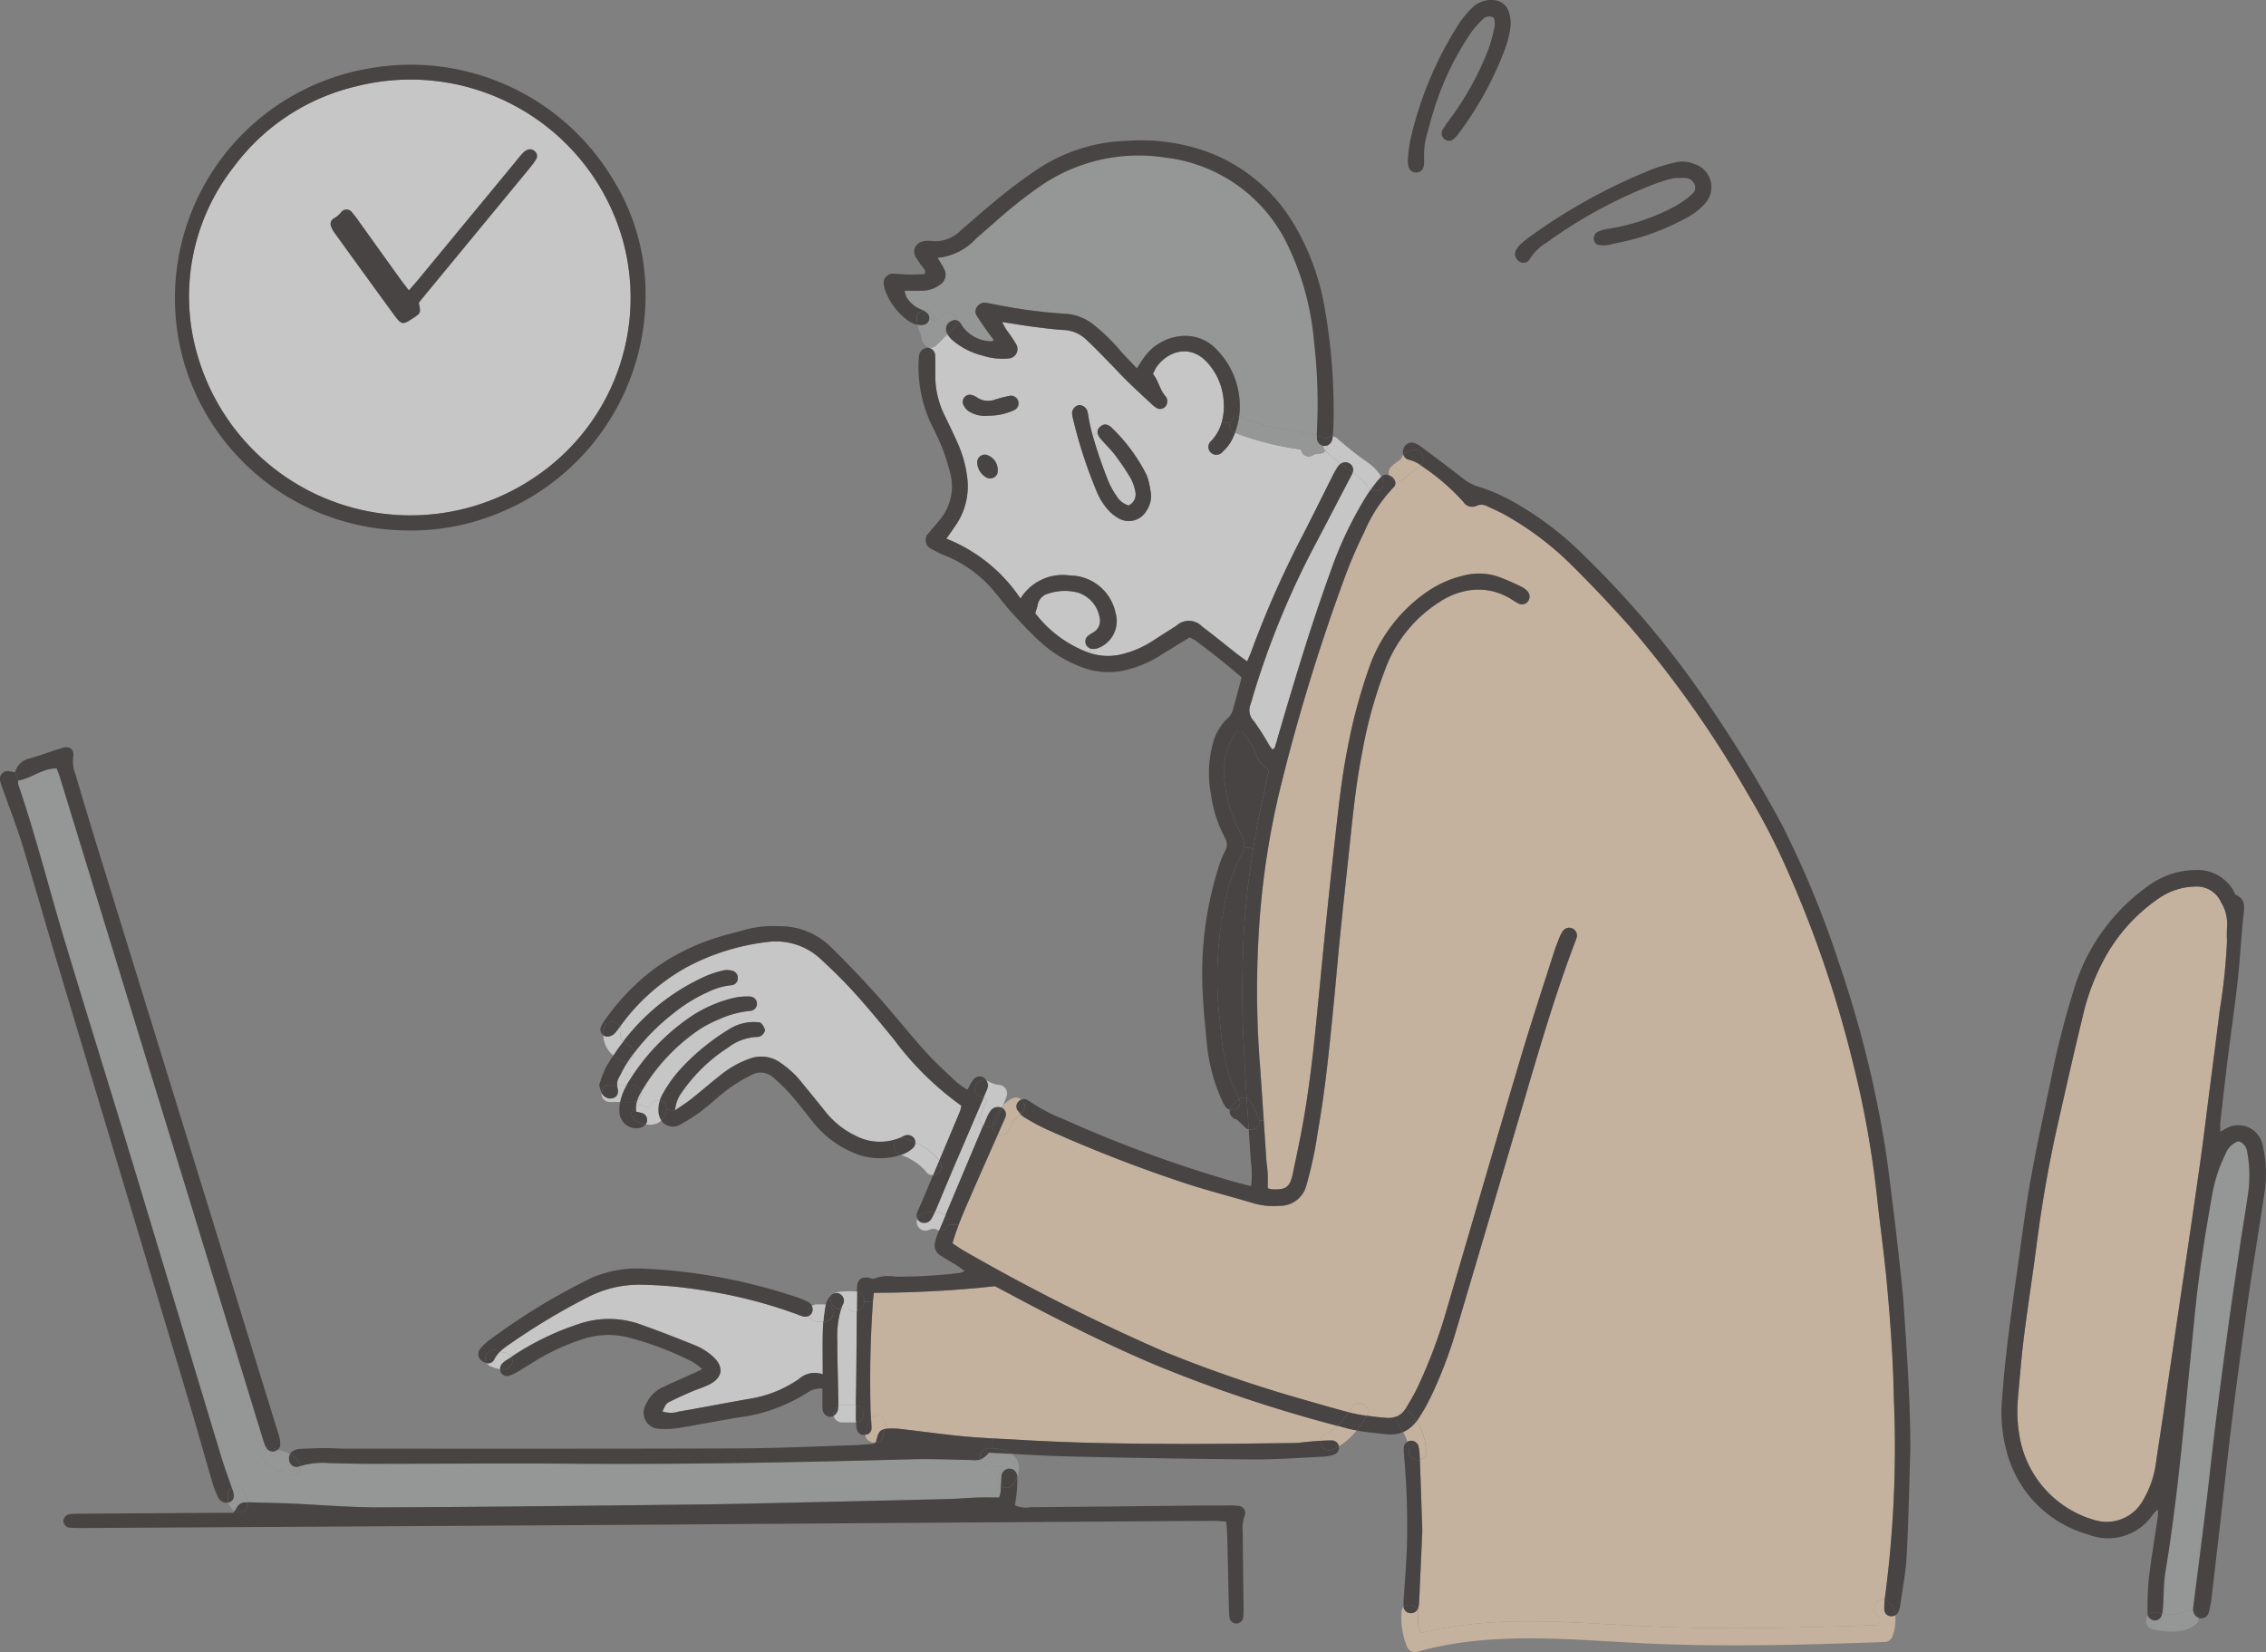 <svg xmlns="http://www.w3.org/2000/svg" xmlns:xlink="http://www.w3.org/1999/xlink" width="209.764" height="152.967" viewBox="0 0 209.764 152.967">
  <rect x="0" y="0" width="209.764" height="152.967" fill="#808080" stroke="none"/>
  <defs>
    <clipPath id="clip-path">
      <rect id="長方形_8670" data-name="長方形 8670" width="209.764" height="152.967" fill="none"/>
    </clipPath>
  </defs>
  <g id="グループ_167764" data-name="グループ 167764" opacity="0.55">
    <g id="グループ_167763" data-name="グループ 167763" clip-path="url(#clip-path)">
      <path id="パス_229413" data-name="パス 229413" d="M1194.322,518.148a3.791,3.791,0,0,1,.55,2.242,10.83,10.83,0,0,0-.008,1.3,54.583,54.583,0,0,1-.68,6.495c-.294,2.42-.612,4.836-.923,7.255-.3,2.331-.58,4.666-.909,6.994-.572,4.049-1.174,8.1-1.77,12.145q-.853,5.812-1.717,11.626c-.2,1.334-.408,2.667-.6,4a9.105,9.105,0,0,1-1.307,3.522,3.833,3.833,0,0,1-4.045,1.689,9.74,9.74,0,0,1-7.187-7.5,13.211,13.211,0,0,1-.232-3.64c.175-1.952.324-3.908.567-5.851.356-2.85.807-5.689,1.174-8.539.491-3.8,1.141-7.573,1.991-11.31.744-3.266,1.471-6.538,2.265-9.791a21.026,21.026,0,0,1,2.121-5.6,16.009,16.009,0,0,1,4.985-5.445,6.087,6.087,0,0,1,3.306-1.06,2.463,2.463,0,0,1,2.416,1.457" transform="translate(-988.713 -434.605)" fill="#fedab6"/>
      <path id="パス_229414" data-name="パス 229414" d="M509.988,762.856a7.219,7.219,0,0,0-1.172-.057,2.989,2.989,0,0,0-.408.041c.027-.081.049-.164.071-.248a.8.8,0,0,0-1.357-.743c-.019-.267-.037-.534-.043-.8-.081-3.32-.017-6.641.219-9.955,0-.033,0-.065.006-.1.017-.251.057-.5.086-.761a103.412,103.412,0,0,0,11.21-.608c.462.245,1.039.55,1.614.856,4.336,2.316,8.724,4.526,13.254,6.441a132.762,132.762,0,0,0,16.831,5.634,4.05,4.05,0,0,1-1.168.775.69.69,0,0,0-.385.608c-.268.016-.537.037-.806.056-.564.04-1.125.143-1.689.149-3.4.041-6.8.091-10.195.084-4.922-.011-9.843-.067-14.76-.356-.967-.056-1.935-.1-2.9-.157-.859-.048-1.719-.1-2.575-.181-1.949-.176-3.889-.454-5.834-.678" transform="translate(-426.492 -630.534)" fill="#fedab6"/>
      <path id="パス_229415" data-name="パス 229415" d="M593.362,359.048c.535-.877-.839-1.676-1.371-.8-.1.162-.2.324-.307.482-.162-.04-.323-.081-.483-.124-1.131-.306-2.259-.629-3.385-.956a123.21,123.21,0,0,1-13.186-4.518,187.7,187.7,0,0,1-18.516-9.324c-.373-.208-.723-.462-1.107-.71.165-.594.361-1.164.57-1.72.27-.717.569-1.411.869-2.1.91-2.1,1.84-4.191,2.766-6.285a.789.789,0,0,0,.975-.338c.141-.286.262-.583.4-.872a.8.8,0,0,0,.175-.135l.529-.529a1.627,1.627,0,0,0,.329.275,18.444,18.444,0,0,0,2.061,1.121,131.849,131.849,0,0,0,13.25,5.135c2.029.642,4.091,1.175,6.131,1.783a6.666,6.666,0,0,0,2.2.184,2.519,2.519,0,0,0,2.509-1.908,37.258,37.258,0,0,0,1.06-4.974c.69-3.862,1.065-7.761,1.452-11.661.221-2.21.4-4.423.626-6.633.3-2.945.623-5.888.934-8.833.28-2.64.562-5.281,1.077-7.889a42.085,42.085,0,0,1,2.34-8.276,12.483,12.483,0,0,1,4.912-5.784,6.774,6.774,0,0,1,2.787-1.049,5.638,5.638,0,0,1,3.64.755c.264.154.513.332.785.467a.688.688,0,0,0,.921-.218.744.744,0,0,0-.119-.953,2.08,2.08,0,0,0-.529-.375,21.58,21.58,0,0,0-2.149-.93,5.634,5.634,0,0,0-3.341-.057,9.991,9.991,0,0,0-3.193,1.439,14.206,14.206,0,0,0-5.258,6.666,49.628,49.628,0,0,0-2.105,7.669c-.607,2.992-.906,6.026-1.247,9.052-.477,4.2-.9,8.4-1.306,12.6-.437,4.463-.828,8.932-1.628,13.348-.278,1.541-.609,3.072-.929,4.6-.269,1.284-.717,1.478-1.926,1.412a1.7,1.7,0,0,1-.386-.1c0-.507.017-.937,0-1.365s-.1-.866-.13-1.3q-.122-1.806-.238-3.613c-.121-1.838-.241-3.675-.376-5.511a90.016,90.016,0,0,1,0-13.058,75.546,75.546,0,0,1,1.8-11.732,181.657,181.657,0,0,1,5.943-19.6,42.759,42.759,0,0,1,1.937-4.561,13.632,13.632,0,0,1,2.7-4.132.551.551,0,0,0,.153-.618.8.8,0,0,0,.775-.2c.059-.056.123-.1.186-.154l.014-.011a0,0,0,0,0,0,0l.208-.159c.31-.235.621-.47.923-.718a1.976,1.976,0,0,0,.238-.229c.116.075.229.154.34.237a20.437,20.437,0,0,1,3.635,3.161.955.955,0,0,0,1.252.373,1.13,1.13,0,0,1,1.007.068c.515.232,1.031.466,1.527.736a28.388,28.388,0,0,1,6.34,4.788q2.736,2.715,5.3,5.6a99.266,99.266,0,0,1,10.9,15.459,64.236,64.236,0,0,1,3.181,6,106.118,106.118,0,0,1,6.61,19.088,90.241,90.241,0,0,1,2.167,12.069c.292,2.728.683,5.445.934,8.174.323,3.513.583,7.032.643,10.562a105.507,105.507,0,0,1-.815,18.507c-.014.09-.025.181-.035.273a.8.8,0,0,0-.658,1.441c.2.117.138.519.043.877-7.559.265-15.11.453-22.671.049-6.507-.346-13.277-.939-19.665.694a3.412,3.412,0,0,1-.23-1.628.808.808,0,0,0-.076-.529.684.684,0,0,0,.087-.216,4.68,4.68,0,0,0,.084-.775c.1-2.211.2-4.423.279-6.332-.079-2.375-.148-4.477-.223-6.565a.708.708,0,0,0,.577-.745,5.638,5.638,0,0,0-.872-2.838c.049-.063.1-.129.141-.2a15.628,15.628,0,0,0,1.1-1.922,41.591,41.591,0,0,0,2.35-6.08q3.265-11.007,6.509-22.022c1.4-4.757,2.8-9.513,4.561-14.154a3.177,3.177,0,0,0,.133-.367.716.716,0,0,0-1.29-.6,2.866,2.866,0,0,0-.3.577c-.178.445-.359.888-.5,1.344-1.041,3.274-2.122,6.536-3.1,9.829-2.291,7.711-4.529,15.44-6.8,23.161a47.8,47.8,0,0,1-2.74,7.325c-.3.624-.659,1.223-1.014,1.822a2.462,2.462,0,0,1-.243.345.865.865,0,0,0-.7.513,2.017,2.017,0,0,1-.9.121c-.613-.041-1.222-.1-1.826-.2,0,0,0,0,0,0" transform="translate(-466.833 -227.968)" fill="#fedab6"/>
      <path id="パス_229416" data-name="パス 229416" d="M1262.773,708.142a2.277,2.277,0,0,0-.025.391.478.478,0,0,0,0,.048.8.8,0,0,0-.876.119c.141-.119-.117.026-.151.038a3.124,3.124,0,0,1-.578.132,4.254,4.254,0,0,1-1.262-.033,5.44,5.44,0,0,0,.081-.72c.072-1.042.042-2.1.21-3.125.726-4.383,1.231-8.792,1.673-13.21q.534-5.326,1.05-10.657c.372-3.77.971-7.508,1.636-11.235a13.841,13.841,0,0,1,1.188-3.583,2.015,2.015,0,0,1,1.21-1.221,1.15,1.15,0,0,1,.815.982,11.512,11.512,0,0,1,.062,4.027c-.207,1.465-.461,2.923-.678,4.386-.388,2.626-.78,5.25-1.141,7.88q-.62,4.528-1.185,9.062c-.318,2.548-.58,5.1-.891,7.653-.367,3.025-.763,6.045-1.144,9.067" transform="translate(-1059.731 -559.425)" fill="#a6a7a7"/>
      <path id="パス_229417" data-name="パス 229417" d="M530.6,105.475q-.348.346-.693.693a1.9,1.9,0,0,1-.054-.365.8.8,0,0,0-.948-.759,2.791,2.791,0,0,0-.272-.124,2.822,2.822,0,0,1-1.282-1.069,2.689,2.689,0,0,1-.205-.65c.632,0,1.154.006,1.673,0a2.75,2.75,0,0,0,1.581-.542,1.093,1.093,0,0,0,.392-1.485c-.146-.3-.343-.583-.6-1.015a5.573,5.573,0,0,0,3.586-1.81l1.773-1.543a42.9,42.9,0,0,1,4.194-3.32,16.011,16.011,0,0,1,11.553-2.607,14.368,14.368,0,0,1,11.178,7.84,25.336,25.336,0,0,1,2.558,9.113,49.084,49.084,0,0,1,.284,8.213c-.01.186-.018.373-.018.561-2.283-.581-4.718-.643-6.868-1.674a.822.822,0,0,0-.324-.086,7.492,7.492,0,0,0-2.091-6.205,3.954,3.954,0,0,0-3.045-1.255,4.742,4.742,0,0,0-3.73,2.089c-.2.259-.361.545-.605.918-.553-.588-1.036-1.083-1.5-1.6a17.387,17.387,0,0,0-2.623-2.539,4.616,4.616,0,0,0-2.536-.92,46.6,46.6,0,0,1-5.821-.736c-.469-.084-.937-.181-1.406-.267a.857.857,0,0,0-.912.364.727.727,0,0,0,0,.858c.227.37.475.728.724,1.083.272.386.556.763.84,1.149-.111.064-.149.1-.181.1a3.322,3.322,0,0,1-2.831-1.541.787.787,0,0,0-.448-.415.8.8,0,0,0-1.343-.454" transform="translate(-443.399 -76.285)" fill="#a6a7a7"/>
      <path id="パス_229418" data-name="パス 229418" d="M101.177,512.458a2.037,2.037,0,0,1,.323.1c-.03-.009-.013,0,.054.034a.35.35,0,0,0,.033.016l.019.022c-.068-.062-.027.021,0,.045a1.8,1.8,0,0,1-.3.627.7.7,0,0,0,.192.993,2.345,2.345,0,0,1-.156,1.072c-.685,0-1.328-.019-1.972,0-.958.033-1.913.123-2.871.146q-6.272.158-12.544.291c-3.528.076-7.057.172-10.585.21-9.759.109-19.519.229-29.278.267-2.828.011-5.656-.246-8.485-.364-1.271-.054-2.547-.072-3.821-.109a3.465,3.465,0,0,0-.367-1.109.8.8,0,0,0-1.087-.284l-.03.019c-.346-1-.709-2-1.015-3.007-2.782-9.2-5.537-18.413-8.325-27.613-2.045-6.744-4.151-13.467-6.18-20.216-1.427-4.748-2.629-9.564-4.237-14.258a1.179,1.179,0,0,1,0-.359c1.244-.2,2.227-1.142,3.565-1.117.1.267.2.5.276.747q9.432,30.753,18.861,61.509a3.278,3.278,0,0,0,.308.71.5.5,0,0,0,.048.067.829.829,0,0,0,.194,1.467c.067.021.137.038.21.055a.7.7,0,0,0,.7.44c.129,0,.256-.021.383-.032a.694.694,0,0,1,.1.1.811.811,0,0,0,1.087.286.849.849,0,0,0,.4-.762,7.011,7.011,0,0,1,2.629-.273c1.306.032,2.613.065,3.919.065,6.231,0,12.462-.055,18.691-.008,10.414.078,20.823-.127,31.232-.408,1.87-.051,3.744.025,5.616.07a2.5,2.5,0,0,0,.866-.051.734.734,0,0,0,.729.542,4.1,4.1,0,0,1,.825.068" transform="translate(-8.853 -376.711)" fill="#a6a7a7"/>
      <path id="パス_229419" data-name="パス 229419" d="M730.443,300.506c-.083.168-.026.435-.343.5-.1-.132-.2-.264-.292-.407a22.426,22.426,0,0,0-1.4-2.2,1.449,1.449,0,0,1-.316-1.55c.119-.326.2-.667.3-1a77.823,77.823,0,0,1,5.783-13.971c1.093-2.08,2.175-4.165,3.263-6.248a1.438,1.438,0,0,0,.108-.257c.253.192.5.389.745.594.122.1.237.21.349.321s.181.345.145.04a.825.825,0,0,0,.431.64c-.1.146-.2.294-.3.443a34.978,34.978,0,0,0-3.381,7.049c-1.865,5.114-3.414,10.326-4.946,15.545a3.184,3.184,0,0,1-.146.5" transform="translate(-612.332 -231.627)" fill="#fff"/>
      <path id="パス_229420" data-name="パス 229420" d="M609.151,346.834a1.248,1.248,0,0,1-.58,1.349,3.408,3.408,0,0,0-.543.358.686.686,0,0,0,.3,1.147l-.126.4a11,11,0,0,1-5.014-3.675c.076-.257.17-.5.219-.755a1.328,1.328,0,0,1,1.025-1.072,4.783,4.783,0,0,1,2.7-.087,2.938,2.938,0,0,1,2.018,2.335" transform="translate(-507.359 -289.633)" fill="#fff"/>
      <path id="パス_229421" data-name="パス 229421" d="M637.338,253.214c.421.5.905.947,1.3,1.466a23.712,23.712,0,0,1,1.455,2.156,4.1,4.1,0,0,1,.432,1.22,1.139,1.139,0,0,1-.608,1.317,1.941,1.941,0,0,1-1.12-.869,7.644,7.644,0,0,1-.756-1.363,43.941,43.941,0,0,1-1.473-4.3l.486-.13a1.311,1.311,0,0,0,.286.5" transform="translate(-535.436 -212.567)" fill="#fff"/>
      <path id="パス_229422" data-name="パス 229422" d="M557.135,197.364a.619.619,0,0,0-.243.643l-.486.13a18.13,18.13,0,0,1-.392-1.8,2.572,2.572,0,0,0-.117-.5.824.824,0,0,0-.725-.467.791.791,0,0,0-.656.712,3.045,3.045,0,0,0,.106.637,43.419,43.419,0,0,0,2.186,6.684,6.077,6.077,0,0,0,.858,1.454,3.864,3.864,0,0,0,1.063.942,1.887,1.887,0,0,0,2.7-.688,2.357,2.357,0,0,0,.391-1.49,10.271,10.271,0,0,0-.272-1.4,3.276,3.276,0,0,0-.252-.6,16.085,16.085,0,0,0-3.027-4.065c-.427-.459-.805-.485-1.137-.186m-15.293-6.579a.752.752,0,0,0-.577-.718l.008-.045a.743.743,0,0,0,.689-.216q.505-.505,1.014-1.012a2.628,2.628,0,0,0,.524.607,6.9,6.9,0,0,0,2.776,1.393,5.921,5.921,0,0,0,2.321.256.875.875,0,0,0,.74-1.33,14.78,14.78,0,0,0-.875-1.295c-.132-.2-.235-.415-.426-.751,1.049.16,1.943.313,2.841.431.95.124,1.9.248,2.855.305a3.191,3.191,0,0,1,2.015.818c.739.672,1.428,1.4,2.13,2.111.58.588,1.135,1.2,1.724,1.781.715.7,1.45,1.379,2.184,2.061a3.325,3.325,0,0,0,.607.483.665.665,0,0,0,.936-.578.779.779,0,0,0-.118-.492c-.581-.615-.675-1.481-1.2-2.1a5.109,5.109,0,0,1,.316-.639c1.036-1.473,3.2-2.267,4.857-.264a5.87,5.87,0,0,1,1.379,3.589,5.788,5.788,0,0,1-.186,1.783,4.1,4.1,0,0,1-.959,1.713.719.719,0,0,0-.09,1.05.749.749,0,0,0,1.152-.057,4.143,4.143,0,0,0,.864-1.122c.1-.207.188-.415.264-.623a27.137,27.137,0,0,0,6.113,1.549.724.724,0,0,0,1.133.508.816.816,0,0,1,.534-.126.755.755,0,0,0,.58-.261c.008.01.017.019.027.029a14.433,14.433,0,0,0,1.409,1.172.929.929,0,0,0-.272.264,8.323,8.323,0,0,0-.572,1.023c-.882,1.749-1.745,3.508-2.639,5.251a92.03,92.03,0,0,0-4.806,10.855c-.1.275-.226.542-.383.913-.375-.276-.686-.494-.985-.728-1.061-.832-2.1-1.69-3.184-2.5a1.691,1.691,0,0,0-2.37-.083c-.77.491-1.544.977-2.308,1.479a9.293,9.293,0,0,1-2.623,1.134,5.388,5.388,0,0,1-2.588.06,5.6,5.6,0,0,1-.551-.149l.125-.4a1.153,1.153,0,0,0,.631-.04,2.67,2.67,0,0,0,1.654-3.285,4.338,4.338,0,0,0-4.212-3.449,4.6,4.6,0,0,0-4.582,2.135,14.848,14.848,0,0,0-6.86-5.545c.308-.442.559-.793.8-1.149a6.391,6.391,0,0,0,1.136-4.453,11.158,11.158,0,0,0-.9-3.257c-.369-.837-.774-1.657-1.166-2.481a8.322,8.322,0,0,1-.9-3.778c.011-.608.008-1.217-.006-1.827m7.281,5.063a.7.7,0,0,0-.445-1.33c-.421.087-.842.194-1.252.322a1.859,1.859,0,0,1-1.735-.2,1.449,1.449,0,0,0-.467-.213.658.658,0,0,0-.79.85,1.514,1.514,0,0,0,.448.608,2.754,2.754,0,0,0,1.848.459,5.654,5.654,0,0,0,2.392-.5m-1.53,5.9a1.468,1.468,0,0,0-1.053-1.787.708.708,0,0,0-.8.726,1.665,1.665,0,0,0,.875,1.4.74.74,0,0,0,.98-.343" transform="translate(-455.276 -157.859)" fill="#fff"/>
      <path id="パス_229423" data-name="パス 229423" d="M489.557,771.545h-1.2a.774.774,0,0,0-.351.084c.021-.313.011-.632,0-.947-.029-1.743-.091-3.484-.087-5.227a8.579,8.579,0,0,1,.353-2.841c.216-.008.434-.025.65-.04.013.014.022.032.037.046a.823.823,0,0,0,.766.207q-.026,3.2-.056,6.4c-.008.774-.027,1.547-.04,2.319a.668.668,0,0,0-.078,0" transform="translate(-410.41 -641.426)" fill="#fff"/>
      <path id="パス_229424" data-name="パス 229424" d="M291.276,754.949a7.023,7.023,0,0,1,.955-.74,60.87,60.87,0,0,1,7.275-4.353,10.285,10.285,0,0,1,4.776-1.112,38.954,38.954,0,0,1,5.586.486,44.805,44.805,0,0,1,8.955,2.265,4.255,4.255,0,0,0,.491.175.834.834,0,0,0,.558-.04.8.8,0,0,0,.743.523h.612c-.024.277-.04.553-.048.828-.038,1.347-.011,2.7-.011,4.056a2.179,2.179,0,0,0-2.219.451c-.111.069-.218.145-.329.213a11.033,11.033,0,0,1-3.978,1.562c-2.272.388-4.533.836-6.8,1.225a2.523,2.523,0,0,1-1.517-.009c.327-.688.323-.728.694-.914.663-.33,1.336-.634,2.014-.926.478-.208.982-.358,1.457-.574,1.471-.664,1.622-1.765.359-2.805a5.643,5.643,0,0,0-1.439-.882c-1.73-.7-3.473-1.379-5.233-2a8.6,8.6,0,0,0-5.39-.065,25.438,25.438,0,0,0-6.441,3.107.807.807,0,0,0-.7-.419h-.135l-.044,0a1.884,1.884,0,0,1-.189-.051" transform="translate(-245.002 -629.792)" fill="#fff"/>
      <path id="パス_229425" data-name="パス 229425" d="M546.724,645.936q1.294-3.026,2.6-6.051.162.072.324.133c-.218.523-.453,1.041-.639,1.576a.668.668,0,0,0,.294.842q-1.756,4.151-3.5,8.309a1.726,1.726,0,0,0-.969-.326c.022-.051.043-.1.065-.152.61-1.442,1.207-2.89,1.822-4.331" transform="translate(-458.279 -538.228)" fill="#fff"/>
      <path id="パス_229426" data-name="パス 229426" d="M360.649,561.736c-.054.091-.108.183-.16.276H359.6a1.078,1.078,0,0,1,.126-.6c.265-.5.507-1.014.82-1.481.038-.057.076-.113.118-.17a.9.9,0,0,0,.45-.626,19.958,19.958,0,0,1,3.71-3.756,14.464,14.464,0,0,1,3.335-2.029,6.02,6.02,0,0,1,2-.559.643.643,0,0,0,.608-.712.653.653,0,0,0-.551-.64,1.753,1.753,0,0,0-.764-.022,9.535,9.535,0,0,0-1.49.464,19.594,19.594,0,0,0-7.656,5.948c-.046.055-.09.113-.133.17a.826.826,0,0,1-.245-.819.771.771,0,0,0-.071-.556l.029-.038a18.827,18.827,0,0,1,6.085-5.432,21,21,0,0,1,7.538-2.372,6.062,6.062,0,0,1,4.934,1.581c.574.534,1.141,1.074,1.7,1.629,1.822,1.819,3.441,3.816,5.073,5.8a28.253,28.253,0,0,0,6.25,6.151,3.823,3.823,0,0,1-.122.509q-.96,2.285-1.922,4.567a5.565,5.565,0,0,0-2.21-1.647.694.694,0,0,0-.125-.408.718.718,0,0,0-.805-.27c-.164.049-.311.151-.473.211l-.04.014a4.855,4.855,0,0,1-4.123-.21,8.046,8.046,0,0,1-2.653-2.079c-.756-.956-1.536-1.9-2.305-2.842a8.671,8.671,0,0,0-2.011-1.851,3.032,3.032,0,0,0-2.739-.372,9.046,9.046,0,0,0-2.723,1.514c-.926.723-1.814,1.5-2.732,2.232-.4.32-.842.594-1.512,1.061a3.167,3.167,0,0,1,.67-1.732,15.065,15.065,0,0,1,4.205-4.057,4.745,4.745,0,0,1,2.642-1,.8.8,0,0,0,.491-.137c.149-.132.33-.361.308-.524a1.347,1.347,0,0,0-.375-.624c-.068-.078-.243-.078-.372-.087a4.272,4.272,0,0,0-2.605.682,20.7,20.7,0,0,0-4.075,3.252,12.6,12.6,0,0,0-2.033,2.71,3.707,3.707,0,0,0-.265.605.806.806,0,0,0-.972.662l-.087-.006a1.631,1.631,0,0,1-.361-.121.87.87,0,0,0-.785-.006,2.234,2.234,0,0,1,.089-.488l0,0a.8.8,0,0,0,.357-.775c.041-.071.083-.143.124-.213a17.674,17.674,0,0,1,5.324-5.64,11.754,11.754,0,0,1,1.844-.95,9.113,9.113,0,0,1,2.879-.758.664.664,0,0,0-.033-1.32,5.774,5.774,0,0,0-1.543.126,12.257,12.257,0,0,0-4.029,1.775,19.818,19.818,0,0,0-5.7,6" transform="translate(-302.466 -461.566)" fill="#fff"/>
      <path id="パス_229427" data-name="パス 229427" d="M150.3,61.085a20,20,0,0,1-7.975,22.067,20.519,20.519,0,0,1-31.31-11.106,19.412,19.412,0,0,1,3.331-17.552,19.725,19.725,0,0,1,11.335-7.452A20.424,20.424,0,0,1,150.3,61.085M142.333,53.8a.554.554,0,0,0-.1-.715.622.622,0,0,0-.718-.138,1.235,1.235,0,0,0-.415.3c-.21.219-.4.461-.591.7q-4.566,5.533-9.133,11.07c-.246.3-.508.586-.813.937-.3-.4-.569-.728-.818-1.076q-1.9-2.648-3.8-5.3a8.673,8.673,0,0,0-.632-.826A.623.623,0,0,0,124.3,58.7a2.251,2.251,0,0,1-.67.575.586.586,0,0,0-.249.791,2.886,2.886,0,0,0,.391.672q2.714,3.751,5.44,7.5c.662.907.786.913,1.755.265.7-.469.7-.469.513-1.419.318-.391.589-.729.866-1.064q4.647-5.638,9.294-11.276a9.1,9.1,0,0,0,.7-.939" transform="translate(-92.704 -39.048)" fill="#fff"/>
      <path id="パス_229428" data-name="パス 229428" d="M711.234,516.832a15.815,15.815,0,0,1-1.489-5.114c-.07-.605-.124-1.212-.187-1.819a33.915,33.915,0,0,1,.343-10.4,17.3,17.3,0,0,1,1.635-5.074,2.055,2.055,0,0,0,.25-.715l.856.138a73.619,73.619,0,0,0-.925,9.02c-.1,2.79-.128,5.575.01,8.361.087,1.784.173,3.567.283,5.349l.024.373a.833.833,0,0,0-.709.048l-.006,0c-.027-.056-.057-.111-.084-.168" transform="translate(-596.629 -415.271)" fill="#1a1311"/>
      <path id="パス_229429" data-name="パス 229429" d="M715.119,436.909a1.916,1.916,0,0,0-.3-1.265,12,12,0,0,1-1.457-4.572,6.613,6.613,0,0,1,.763-4.415c.152-.256.327-.532.785-.466a6.968,6.968,0,0,1,1.371,2.272,2.455,2.455,0,0,0,1.137,1.27c-.405,1.954-.831,3.821-1.171,5.7q-.145.805-.276,1.612Z" transform="translate(-599.963 -358.475)" fill="#1a1311"/>
      <path id="パス_229430" data-name="パス 229430" d="M1278.434,939.515a.78.78,0,0,1-.508-.65.86.86,0,0,1,.508.65" transform="translate(-1074.904 -789.709)" fill="#1a1311"/>
      <path id="パス_229431" data-name="パス 229431" d="M1252.787,939.926a.683.683,0,0,1-.713.457.751.751,0,0,1-.579-.448.737.737,0,0,1,.825-.294c.168.044.338.081.508.108-.011.059-.026.118-.041.176" transform="translate(-1052.673 -790.338)" fill="#1a1311"/>
      <path id="パス_229432" data-name="パス 229432" d="M1254.831,938.446a.78.78,0,0,0,.508.65.656.656,0,0,1-.26.593c-1.053.883-2.812.758-4.045.438a.777.777,0,0,1-.4-1.239.749.749,0,0,0,.578.448.683.683,0,0,0,.713-.458c.016-.059.03-.118.041-.176a4.256,4.256,0,0,0,1.261.034,3.152,3.152,0,0,0,.578-.132c.033-.013.292-.157.151-.038a.8.8,0,0,1,.875-.119" transform="translate(-1051.81 -789.291)" fill="#a6a7a7"/>
      <path id="パス_229433" data-name="パス 229433" d="M1185.437,575.8a.727.727,0,0,1-.812.51.586.586,0,0,1-.118-.027.861.861,0,0,0-.508-.65c0-.016,0-.032-.005-.048a2.29,2.29,0,0,1,.026-.391c.381-3.022.777-6.042,1.143-9.066.312-2.548.574-5.1.892-7.653q.562-4.533,1.185-9.062c.361-2.629.753-5.254,1.141-7.88.218-1.463.472-2.922.679-4.386a11.513,11.513,0,0,0-.062-4.027,1.151,1.151,0,0,0-.815-.982,2.016,2.016,0,0,0-1.211,1.222,13.836,13.836,0,0,0-1.188,3.583c-.666,3.727-1.264,7.465-1.636,11.235q-.524,5.328-1.05,10.657c-.442,4.418-.947,8.827-1.673,13.21-.168,1.026-.138,2.083-.21,3.125a5.416,5.416,0,0,1-.081.72,5.132,5.132,0,0,1-.508-.108.737.737,0,0,0-.824.294.435.435,0,0,1-.026-.149,30.851,30.851,0,0,1,.113-3.255c.231-1.945.559-3.876.842-5.814a5.64,5.64,0,0,0,0-.633,5.018,5.018,0,0,0-.443.45,5.007,5.007,0,0,1-6.015,1.876,10.788,10.788,0,0,1-7.564-7.783,13.442,13.442,0,0,1-.408-4.658c.278-3.913.808-7.793,1.364-11.67.415-2.885.764-5.783,1.274-8.652.569-3.211,1.273-6.4,1.941-9.592a79.984,79.984,0,0,1,2.11-8.212,18.141,18.141,0,0,1,6.935-9.548,7.464,7.464,0,0,1,4.269-1.406,3.834,3.834,0,0,1,3.512,1.87c.092.148.141.373.272.437.921.442.756,1.184.669,1.986-.215,1.989-.308,3.992-.529,5.983-.269,2.422-.626,4.833-.926,7.251-.242,1.945-.459,3.891-.678,5.837-.027.246,0,.5,0,.874.273-.159.443-.28.631-.364a2.3,2.3,0,0,1,3.3,1.665,11.328,11.328,0,0,1,.184,4.156c-.427,2.883-.9,5.761-1.335,8.644-.327,2.194-.624,4.394-.918,6.594-.327,2.458-.65,4.919-.945,7.381-.316,2.636-.6,5.276-.9,7.915q-.414,3.631-.841,7.263a9.477,9.477,0,0,1-.254,1.281m1.7-63.538a3.792,3.792,0,0,0-.55-2.241,2.463,2.463,0,0,0-2.416-1.457,6.083,6.083,0,0,0-3.306,1.06,16,16,0,0,0-4.985,5.444,21.014,21.014,0,0,0-2.121,5.6c-.794,3.254-1.522,6.525-2.266,9.791-.85,3.737-1.5,7.508-1.991,11.31-.367,2.85-.818,5.689-1.174,8.539-.243,1.943-.392,3.9-.567,5.851a13.215,13.215,0,0,0,.232,3.64,9.74,9.74,0,0,0,7.187,7.5,3.832,3.832,0,0,0,4.045-1.689,9.1,9.1,0,0,0,1.308-3.522c.189-1.336.4-2.669.6-4q.86-5.812,1.717-11.626c.6-4.048,1.2-8.1,1.77-12.145.329-2.327.61-4.663.909-6.993.311-2.419.629-4.836.923-7.256a54.539,54.539,0,0,0,.68-6.495,10.833,10.833,0,0,1,.008-1.3" transform="translate(-980.977 -426.474)" fill="#1a1311"/>
      <path id="パス_229434" data-name="パス 229434" d="M816.872,936.5a7.1,7.1,0,0,1-.467-3.227.714.714,0,0,1,.187-.386.626.626,0,0,0,.57.585.7.7,0,0,0,.7-.305.807.807,0,0,1,.076.529,3.411,3.411,0,0,0,.23,1.628c6.388-1.633,13.157-1.04,19.665-.694,7.56.4,15.111.216,22.67-.049.1-.358.154-.759-.043-.877a.8.8,0,0,1,.658-1.441,7.671,7.671,0,0,0-.03.9.636.636,0,0,0,.58.6.725.725,0,0,0,.438-.089,4.637,4.637,0,0,1-.246,1.892.812.812,0,0,1-.766.583c-7.667.273-15.328.493-22.995.084-6.7-.357-13.705-1.041-20.249.821a.8.8,0,0,1-.977-.554" transform="translate(-686.655 -784.114)" fill="#fedab6"/>
      <path id="パス_229435" data-name="パス 229435" d="M1097.958,933.413a7.684,7.684,0,0,1,.03-.9.817.817,0,0,1,.143.068,1.737,1.737,0,0,1,.845,1.342.728.728,0,0,1-.439.089.636.636,0,0,1-.58-.6" transform="translate(-923.526 -784.369)" fill="#1a1311"/>
      <path id="パス_229436" data-name="パス 229436" d="M899.418,94.383a2.244,2.244,0,0,1,1,3.617,5.75,5.75,0,0,1-1.743,1.355,21.478,21.478,0,0,1-6.344,2.316c-.34.067-.675.176-1.018.221a2.249,2.249,0,0,1-.772-.025.562.562,0,0,1-.45-.57.758.758,0,0,1,.235-.564,2.919,2.919,0,0,1,.969-.33,19.531,19.531,0,0,0,6.507-2.216,9.133,9.133,0,0,0,1.36-1,.761.761,0,0,0,.246-.94.966.966,0,0,0-.816-.572c-.214-.019-.434,0-.944,0a5.519,5.519,0,0,0-.731.157c-.58.181-1.16.372-1.722.6a44.356,44.356,0,0,0-9.57,5.293,4.366,4.366,0,0,0-1.46,1.46.671.671,0,0,1-1.015.186.79.79,0,0,1-.248-1.041,2.64,2.64,0,0,1,.492-.6,9.526,9.526,0,0,1,.923-.728,52.854,52.854,0,0,1,11.307-6.186,18.234,18.234,0,0,1,2-.583,2.886,2.886,0,0,1,1.794.151" transform="translate(-742.551 -79.193)" fill="#1a1311"/>
      <path id="パス_229437" data-name="パス 229437" d="M829.664,1.108a3.123,3.123,0,0,1,.161,1.276,8.474,8.474,0,0,1-.424,1.9,31.47,31.47,0,0,1-4.4,8.107,2.959,2.959,0,0,1-.44.475.623.623,0,0,1-.834.021.647.647,0,0,1-.226-.809,7.266,7.266,0,0,1,.574-.869,27.622,27.622,0,0,0,3.676-6.582,15.772,15.772,0,0,0,.607-2.254,2.232,2.232,0,0,0-.07-.721.8.8,0,0,0-1.014.116,8.711,8.711,0,0,0-1.037,1.157,26.516,26.516,0,0,0-3.583,7.5c-.194.623-.357,1.253-.526,1.884a7.168,7.168,0,0,0-.311,2.315,3.651,3.651,0,0,1-.034.78.706.706,0,0,1-.631.567.716.716,0,0,1-.779-.553,2.155,2.155,0,0,1-.051-.645,12.456,12.456,0,0,1,.224-1.81,33.748,33.748,0,0,1,4.5-10.768A8.93,8.93,0,0,1,826.3.7a2.428,2.428,0,0,1,1.9-.693,1.537,1.537,0,0,1,1.463,1.1" transform="translate(-689.992 0)" fill="#1a1311"/>
      <path id="パス_229438" data-name="パス 229438" d="M819.144,831.437a4.765,4.765,0,0,0-.114-.9.7.7,0,0,0-.691-.485.734.734,0,0,0-.337.1,4.305,4.305,0,0,0-.384-.9,3.063,3.063,0,0,0,1.245-1.015,5.636,5.636,0,0,1,.872,2.837.708.708,0,0,1-.577.745q-.007-.191-.014-.381" transform="translate(-687.724 -696.655)" fill="#fedab6"/>
      <path id="パス_229439" data-name="パス 229439" d="M819.384,262.53a.8.8,0,0,1-.165,1.022,3.31,3.31,0,0,0-1.039-.473.712.712,0,0,1-.545-.486.621.621,0,0,1,.219-.183c.518-.259,1.126-.5,1.53.121" transform="translate(-687.739 -220.494)" fill="#1a1311"/>
      <path id="パス_229440" data-name="パス 229440" d="M820.406,584.238a15.64,15.64,0,0,1-1.1,1.922c-.044.068-.092.133-.141.2-.124-.2-.259-.4-.4-.6a.815.815,0,0,0-.785-.334,2.466,2.466,0,0,0,.243-.345c.354-.6.713-1.2,1.013-1.822a47.768,47.768,0,0,0,2.74-7.325c2.267-7.721,4.506-15.45,6.8-23.161.978-3.293,2.06-6.555,3.1-9.829.145-.456.326-.9.5-1.344a2.87,2.87,0,0,1,.3-.577.716.716,0,0,1,1.29.6,3.16,3.16,0,0,1-.133.367c-1.762,4.641-3.162,9.4-4.561,14.154q-3.241,11.017-6.509,22.022a41.544,41.544,0,0,1-2.349,6.08" transform="translate(-688.025 -454.777)" fill="#1a1311"/>
      <path id="パス_229441" data-name="パス 229441" d="M821.064,840.147a4.785,4.785,0,0,1,.114.9l.014.381a.8.8,0,0,1-1.012-.745,3.513,3.513,0,0,0-.144-.92.738.738,0,0,1,.337-.1.7.7,0,0,1,.691.485" transform="translate(-689.759 -706.266)" fill="#1a1311"/>
      <path id="パス_229442" data-name="パス 229442" d="M814.848,822.637c.145.2.28.4.4.6a3.063,3.063,0,0,1-1.245,1.015,7.778,7.778,0,0,0-.531-.815.644.644,0,0,1-.114-.623,1.74,1.74,0,0,0,.7-.513.815.815,0,0,1,.785.334" transform="translate(-684.113 -691.66)" fill="#1a1311"/>
      <path id="パス_229443" data-name="パス 229443" d="M819.163,935.726a.7.7,0,0,1-.7.305.626.626,0,0,1-.57-.585.839.839,0,0,1,1.268.28" transform="translate(-687.958 -786.675)" fill="#1a1311"/>
      <path id="パス_229444" data-name="パス 229444" d="M819.213,259.044c-.4-.616-1.012-.38-1.53-.121a.618.618,0,0,0-.219.183.938.938,0,0,1,.067-.656.8.8,0,0,1,1.1-.367,2.8,2.8,0,0,1,.555.338c1.254.939,2.513,1.87,3.744,2.837a4.545,4.545,0,0,0,1.576.842,15.577,15.577,0,0,1,2.758,1.157,29.905,29.905,0,0,1,7.073,5.322,86.867,86.867,0,0,1,11.739,14.157,122.96,122.96,0,0,1,6.431,10.6,91.848,91.848,0,0,1,5.319,12.9,103.548,103.548,0,0,1,4.115,16.173c.359,2.1.6,4.223.866,6.337.24,1.9.45,3.8.659,5.71.124,1.125.249,2.251.326,3.381.3,4.475.629,8.951.613,13.443-.1,3.265-.161,6.533-.337,9.794-.084,1.558-.394,3.106-.608,4.658a2.265,2.265,0,0,1-.148.5.671.671,0,0,1-.3.332,1.737,1.737,0,0,0-.845-1.342.828.828,0,0,0-.143-.068c.009-.092.021-.183.035-.273a105.519,105.519,0,0,0,.815-18.507c-.06-3.53-.321-7.049-.643-10.562-.251-2.729-.642-5.446-.934-8.174a90.177,90.177,0,0,0-2.167-12.069,106.068,106.068,0,0,0-6.61-19.088,64.16,64.16,0,0,0-3.181-6,99.27,99.27,0,0,0-10.9-15.459q-2.562-2.879-5.3-5.6a28.387,28.387,0,0,0-6.34-4.788c-.5-.27-1.012-.5-1.527-.736a1.13,1.13,0,0,0-1.007-.068.955.955,0,0,1-1.252-.373,20.447,20.447,0,0,0-3.635-3.161c-.111-.083-.224-.162-.34-.237a.8.8,0,0,0,.165-1.022" transform="translate(-687.568 -217.008)" fill="#1a1311"/>
      <path id="パス_229445" data-name="パス 229445" d="M819.093,855.859a.839.839,0,0,0-1.268-.28.1.1,0,0,1,0-.022,5.3,5.3,0,0,1,.013-.777c.1-1.56.216-3.12.288-4.682a73.514,73.514,0,0,0-.269-8.588,3.58,3.58,0,0,1-.006-.772.613.613,0,0,1,.318-.432,3.529,3.529,0,0,1,.145.92.8.8,0,0,0,1.012.745c.075,2.088.143,4.189.222,6.564-.082,1.91-.179,4.121-.28,6.333a4.691,4.691,0,0,1-.084.775.682.682,0,0,1-.087.216" transform="translate(-687.888 -706.808)" fill="#1a1311"/>
      <path id="パス_229446" data-name="パス 229446" d="M810.554,267.217a.8.8,0,0,1-.775.2.793.793,0,0,0-.211-.3,1.045,1.045,0,0,0-.326-.208.792.792,0,0,1,.189-.812,10.339,10.339,0,0,1,.953-.745.788.788,0,0,1,.157-.364.711.711,0,0,0,.545.486,3.309,3.309,0,0,1,1.039.473,2.012,2.012,0,0,1-.238.229c-.3.248-.613.483-.923.718l-.208.159a0,0,0,0,1,0,0l-.014.011c-.063.049-.127.1-.186.154" transform="translate(-680.645 -222.887)" fill="#fedab6"/>
      <path id="パス_229447" data-name="パス 229447" d="M794.214,825.8a7.8,7.8,0,0,1,.531.815,2.943,2.943,0,0,1-1.5.207c-.937-.1-1.889-.177-2.815-.347a12.07,12.07,0,0,0,.953-1.373c.6.091,1.212.154,1.826.2a2.022,2.022,0,0,0,.9-.121.644.644,0,0,0,.115.623" transform="translate(-664.852 -694.022)" fill="#1a1311"/>
      <path id="パス_229448" data-name="パス 229448" d="M814.258,822.345a1.742,1.742,0,0,1-.7.513.866.866,0,0,1,.7-.513" transform="translate(-684.308 -691.701)" fill="#fedab6"/>
      <path id="パス_229449" data-name="パス 229449" d="M809.782,277.283a.792.792,0,0,1,.211.3.766.766,0,0,1-.348-.2.779.779,0,0,1-.189-.311,1.044,1.044,0,0,1,.326.208" transform="translate(-680.859 -233.057)" fill="#1a1311"/>
      <path id="パス_229450" data-name="パス 229450" d="M799.814,278.349c.086.705-.658.915-1.158.64a10.224,10.224,0,0,1,.877-1.114.9.9,0,0,1,.106-.1,1.749,1.749,0,0,1,.175.573" transform="translate(-671.775 -233.646)" fill="#1a1311"/>
      <path id="パス_229451" data-name="パス 229451" d="M780.35,823.065c.555.133,1.114.24,1.676.324a12.174,12.174,0,0,1-.953,1.373c-.31-.056-.616-.122-.92-.2-.283-.076-.564-.152-.847-.23a6.85,6.85,0,0,0,1.044-1.263" transform="translate(-655.499 -692.306)" fill="#1a1311"/>
      <path id="パス_229452" data-name="パス 229452" d="M777.319,258.193a10.209,10.209,0,0,0-.877,1.114.825.825,0,0,1-.43-.64c.036.3-.021.081-.145-.04s-.227-.219-.349-.321c-.243-.2-.492-.4-.745-.594a.668.668,0,0,0-.224-.793.739.739,0,0,0-.866-.022,14.417,14.417,0,0,1-1.409-1.172c-.01-.01-.019-.019-.027-.029a.841.841,0,0,0,.194-.491.824.824,0,0,0,.456-.6c.016-.076.03-.154.043-.232a.781.781,0,0,1,.458.226,31.634,31.634,0,0,0,2.664,2.111,4.539,4.539,0,0,1,1.365,1.381.876.876,0,0,0-.106.1" transform="translate(-649.561 -213.963)" fill="#fff"/>
      <path id="パス_229453" data-name="パス 229453" d="M772.855,831.45a6.182,6.182,0,0,1-1.632,1.459.69.69,0,0,0-.667-.543c-.34,0-.68.016-1.02.035a.691.691,0,0,1,.385-.608,4.048,4.048,0,0,0,1.168-.775c.283.078.564.154.847.231.3.081.61.148.92.2" transform="translate(-647.282 -698.994)" fill="#fedab6"/>
      <path id="パス_229454" data-name="パス 229454" d="M787.552,818.84c-.562-.084-1.122-.191-1.676-.324.106-.157.208-.319.307-.481.532-.874,1.906-.075,1.371.8,0,0,0,0,0,0" transform="translate(-661.025 -687.757)" fill="#fedab6"/>
      <path id="パス_229455" data-name="パス 229455" d="M782.152,269.584a.668.668,0,0,1,.224.793c-.111-.084-.222-.168-.333-.251-.251-.187-.505-.373-.756-.564a.74.74,0,0,1,.866.022" transform="translate(-657.165 -226.628)" fill="#1a1311"/>
      <path id="パス_229456" data-name="パス 229456" d="M772.376,254.627a.821.821,0,0,1,.672-.27c-.013.078-.027.156-.043.232a.824.824,0,0,1-.456.6.8.8,0,0,0-.173-.559" transform="translate(-649.67 -213.945)" fill="#1a1311"/>
      <path id="パス_229457" data-name="パス 229457" d="M555.535,109.33q-.21-.06-.419-.114c0-.187.008-.375.018-.561a49.058,49.058,0,0,0-.285-8.213,25.335,25.335,0,0,0-2.558-9.113,14.368,14.368,0,0,0-11.178-7.84A16.01,16.01,0,0,0,529.56,86.1a42.911,42.911,0,0,0-4.194,3.32l-1.773,1.543a5.573,5.573,0,0,1-3.586,1.81c.26.432.458.712.6,1.015a1.093,1.093,0,0,1-.393,1.485,2.749,2.749,0,0,1-1.581.542c-.52.008-1.041,0-1.673,0a2.684,2.684,0,0,0,.2.65,2.821,2.821,0,0,0,1.282,1.069,2.809,2.809,0,0,1,.272.124.7.7,0,0,0-.64.759,3.41,3.41,0,0,0,.067.558,2.672,2.672,0,0,1-1.068-.547,6.113,6.113,0,0,1-1.9-2.605,2.043,2.043,0,0,1-.124-.507.847.847,0,0,1,.956-1.068c.435.006.869.064,1.3.068.512.006,1.025-.019,1.493-.03.165-.348-.049-.485-.161-.651a9.746,9.746,0,0,1-.664-.963.963.963,0,0,1,.667-1.42,2.058,2.058,0,0,1,.775-.04,3.293,3.293,0,0,0,2.731-.969c1.222-1.05,2.423-2.126,3.678-3.133,1.118-.9,2.267-1.765,3.46-2.558a15.708,15.708,0,0,1,8.218-2.613,18.1,18.1,0,0,1,7.564,1.049,15.6,15.6,0,0,1,7.734,6.34,22.513,22.513,0,0,1,3.052,8.131,53.963,53.963,0,0,1,.794,11.049,7.087,7.087,0,0,1-.064.8.821.821,0,0,0-.672.27.767.767,0,0,0-.389-.249" transform="translate(-433.218 -68.897)" fill="#1a1311"/>
      <path id="パス_229458" data-name="パス 229458" d="M771.317,256.634a.652.652,0,0,1-.386.048l-.017,0a.329.329,0,1,1,.4-.044" transform="translate(-648.438 -215.393)" fill="#1a1311"/>
      <path id="パス_229459" data-name="パス 229459" d="M770.944,259.643a.653.653,0,0,0,.386-.048.843.843,0,0,1-.194.491.708.708,0,0,1-.21-.446l.017,0" transform="translate(-648.451 -218.354)" fill="#fff"/>
      <path id="パス_229460" data-name="パス 229460" d="M609.745,839.837a3.717,3.717,0,0,1-.891.168c-2.175.1-4.351.273-6.526.257-5.619-.041-11.238-.143-16.857-.268-1.832-.041-3.662-.145-5.514-.245a3.3,3.3,0,0,0-1.8-.516l.054-.918c.966.056,1.933.1,2.9.157,4.917.289,9.839.345,14.76.356,3.4.006,6.8-.043,10.195-.084.564-.006,1.125-.109,1.689-.149.268-.019.537-.04.805-.056a.786.786,0,0,0,1.185.763,4.684,4.684,0,0,0,.5-.254.545.545,0,0,1,.011.111.675.675,0,0,1-.513.678" transform="translate(-486.306 -705.134)" fill="#1a1311"/>
      <path id="パス_229461" data-name="パス 229461" d="M769.519,839.54c.34-.019.68-.033,1.02-.035a.691.691,0,0,1,.667.543,4.647,4.647,0,0,1-.5.254.786.786,0,0,1-1.185-.763" transform="translate(-647.264 -706.135)" fill="#1a1311"/>
      <path id="パス_229462" data-name="パス 229462" d="M767.286,253.785q.21.055.419.114a.769.769,0,0,1,.389.249.787.787,0,0,0-.23.6.732.732,0,0,1-.572-.745c0-.075-.006-.148-.006-.222" transform="translate(-645.389 -213.467)" fill="#1a1311"/>
      <path id="パス_229463" data-name="パス 229463" d="M727.2,244.688a.731.731,0,0,0,.572.745.71.71,0,0,0,.21.446.755.755,0,0,1-.58.261.817.817,0,0,0-.534.126.724.724,0,0,1-1.133-.508,27.14,27.14,0,0,1-6.113-1.549,7.178,7.178,0,0,0,.38-1.5.822.822,0,0,1,.324.086c2.15,1.031,4.585,1.093,6.868,1.674,0,.075,0,.148.006.222" transform="translate(-605.301 -204.147)" fill="#a6a7a7"/>
      <path id="パス_229464" data-name="パス 229464" d="M566.828,268.691c.135,1.836.256,3.673.376,5.511l-.4.027a.96.96,0,0,0-.1-.359l-.7-1.4a.691.691,0,0,0-.378-.332c-.008-.124-.016-.249-.024-.373-.109-1.783-.2-3.565-.283-5.349-.138-2.787-.115-5.571-.01-8.361a73.586,73.586,0,0,1,.925-9.021q.131-.808.276-1.612c.34-1.881.766-3.748,1.171-5.7a2.453,2.453,0,0,1-1.137-1.269,6.969,6.969,0,0,0-1.371-2.272c-.458-.067-.632.21-.785.465a6.614,6.614,0,0,0-.762,4.415,11.994,11.994,0,0,0,1.457,4.572,1.916,1.916,0,0,1,.3,1.265,2.058,2.058,0,0,1-.249.715,17.3,17.3,0,0,0-1.635,5.074,33.917,33.917,0,0,0-.343,10.4c.064.607.118,1.214.188,1.819a15.816,15.816,0,0,0,1.489,5.114c.027.057.057.113.084.169a.745.745,0,0,0-.316.362.943.943,0,0,0-.515.662.67.67,0,0,1-.38-.23,2.592,2.592,0,0,1-.33-.556,16.561,16.561,0,0,1-1.4-5.011c-.173-1.776-.362-3.556-.435-5.338a32.7,32.7,0,0,1,1.489-11.338,9.478,9.478,0,0,1,.578-1.454,1.18,1.18,0,0,0,.016-1.231,12.177,12.177,0,0,1-1.309-4.08,10.47,10.47,0,0,1,.146-4.534,4.991,4.991,0,0,1,1.389-2.467,1.519,1.519,0,0,0,.446-.615c.318-1.077.594-2.167.866-3.181-.588-.494-1.109-.948-1.647-1.379q-1.275-1.018-2.574-2a4.042,4.042,0,0,0-.6-.315c-.944.578-1.875,1.134-2.79,1.716a10.7,10.7,0,0,1-2.613,1.166,6.9,6.9,0,0,1-4.6-.141,11.864,11.864,0,0,1-3.867-2.38c-.929-.85-1.786-1.786-2.637-2.715-.557-.608-1.047-1.282-1.579-1.916a11.554,11.554,0,0,0-4.365-3.236,12.087,12.087,0,0,1-1.412-.67.912.912,0,0,1-.253-1.533c.292-.378.628-.723.921-1.1a4.819,4.819,0,0,0,1.041-4.4,20.072,20.072,0,0,0-.7-2.235c-.335-.848-.742-1.671-1.147-2.489a12.574,12.574,0,0,1-1.074-5.853,1.689,1.689,0,0,1,.087-.51.83.83,0,0,1,.821-.524l.045.008a.752.752,0,0,1,.577.718c.014.61.017,1.219.006,1.827a8.321,8.321,0,0,0,.9,3.778c.392.825.8,1.644,1.166,2.482a11.149,11.149,0,0,1,.9,3.257,6.391,6.391,0,0,1-1.136,4.453c-.243.356-.494.707-.8,1.149a14.848,14.848,0,0,1,6.86,5.544,4.6,4.6,0,0,1,4.582-2.135,4.338,4.338,0,0,1,4.212,3.449,2.67,2.67,0,0,1-1.654,3.285,1.153,1.153,0,0,1-.631.04.686.686,0,0,1-.3-1.147,3.413,3.413,0,0,1,.543-.357,1.249,1.249,0,0,0,.58-1.349A2.938,2.938,0,0,0,550,225.326a4.784,4.784,0,0,0-2.7.087,1.328,1.328,0,0,0-1.025,1.072c-.049.253-.143.5-.219.755a10.994,10.994,0,0,0,5.014,3.675,5.575,5.575,0,0,0,.551.149A5.388,5.388,0,0,0,554.2,231a9.291,9.291,0,0,0,2.623-1.134c.764-.5,1.538-.988,2.308-1.479a1.691,1.691,0,0,1,2.37.083c1.08.809,2.123,1.667,3.184,2.5.3.234.61.451.985.728.158-.372.283-.639.383-.913a92.031,92.031,0,0,1,4.806-10.855c.894-1.743,1.757-3.5,2.639-5.251a8.317,8.317,0,0,1,.572-1.023.924.924,0,0,1,.272-.264c.251.191.505.376.756.564.111.083.223.167.334.251a1.428,1.428,0,0,1-.108.257c-1.088,2.083-2.17,4.169-3.263,6.248a77.817,77.817,0,0,0-5.783,13.971c-.1.334-.18.675-.3,1a1.449,1.449,0,0,0,.316,1.551,22.4,22.4,0,0,1,1.4,2.2c.091.143.2.275.292.407.318-.067.261-.334.343-.5a3.145,3.145,0,0,0,.146-.5c1.532-5.219,3.081-10.431,4.946-15.545a34.993,34.993,0,0,1,3.381-7.049c.1-.149.193-.3.3-.443.5.275,1.244.065,1.158-.64a1.753,1.753,0,0,0-.175-.574.7.7,0,0,1,.732-.111.781.781,0,0,0,.189.311.766.766,0,0,0,.348.2.55.55,0,0,1-.153.618,13.631,13.631,0,0,0-2.7,4.132,42.8,42.8,0,0,0-1.937,4.561,181.656,181.656,0,0,0-5.943,19.6,75.539,75.539,0,0,0-1.8,11.732,90.021,90.021,0,0,0,0,13.057" transform="translate(-450.222 -170.46)" fill="#1a1311"/>
      <path id="パス_229465" data-name="パス 229465" d="M726.61,642.906c-.067-.966-.133-1.933-.194-2.9a.692.692,0,0,1,.378.332l.7,1.4a.954.954,0,0,1,.1.359.775.775,0,0,1-.383.729.8.8,0,0,1-.6.079" transform="translate(-611.012 -538.329)" fill="#1a1311"/>
      <path id="パス_229466" data-name="パス 229466" d="M716.483,243.319a.873.873,0,0,1,.847-.62,7.182,7.182,0,0,1-.38,1.5l-.1-.046a.657.657,0,0,1-.37-.837" transform="translate(-602.624 -204.142)" fill="#1a1311"/>
      <path id="パス_229467" data-name="パス 229467" d="M717.544,640.4a.69.69,0,0,1-.284.9.842.842,0,0,1-.574.059.943.943,0,0,1,.515-.662.746.746,0,0,1,.316-.362c.01.022.019.046.027.068" transform="translate(-602.828 -538.606)" fill="#1a1311"/>
      <path id="パス_229468" data-name="パス 229468" d="M718.082,639.7c.06.967.127,1.935.194,2.9a.777.777,0,0,1-.362-.2c-.178-.177-.356-.353-.538-.521-.073-.067-.148-.133-.224-.2a.775.775,0,0,1-.639-.775.811.811,0,0,1,.024-.124.842.842,0,0,0,.574-.059.69.69,0,0,0,.284-.9c-.008-.022-.018-.046-.027-.068l.006,0a.831.831,0,0,1,.708-.048" transform="translate(-602.678 -538.027)" fill="#1a1311"/>
      <path id="パス_229469" data-name="パス 229469" d="M704.373,247.828a4.1,4.1,0,0,0,.959-1.713l.763.078a.656.656,0,0,0,.37.837l.1.046c-.076.208-.165.416-.264.623a4.145,4.145,0,0,1-.864,1.122.749.749,0,0,1-1.152.057.719.719,0,0,1,.091-1.05" transform="translate(-592.237 -207.015)" fill="#1a1311"/>
      <path id="パス_229470" data-name="パス 229470" d="M631.974,244.313a2.356,2.356,0,0,1-.391,1.49,1.887,1.887,0,0,1-2.7.688,3.862,3.862,0,0,1-1.063-.942,6.064,6.064,0,0,1-.858-1.454,43.418,43.418,0,0,1-2.186-6.684,3.038,3.038,0,0,1-.106-.637.791.791,0,0,1,.656-.712.823.823,0,0,1,.724.467,2.586,2.586,0,0,1,.118.5,18.134,18.134,0,0,0,.392,1.8,43.894,43.894,0,0,0,1.473,4.3,7.634,7.634,0,0,0,.756,1.363,1.941,1.941,0,0,0,1.12.869,1.138,1.138,0,0,0,.608-1.317,4.1,4.1,0,0,0-.432-1.22,23.71,23.71,0,0,0-1.455-2.156c-.393-.52-.877-.968-1.3-1.466a1.309,1.309,0,0,1-.286-.5.62.62,0,0,1,.243-.643c.332-.3.71-.273,1.138.186a16.083,16.083,0,0,1,3.026,4.065,3.278,3.278,0,0,1,.253.6,10.291,10.291,0,0,1,.272,1.4" transform="translate(-525.427 -198.559)" fill="#1a1311"/>
      <path id="パス_229471" data-name="パス 229471" d="M617.1,384.872q.117,1.806.238,3.612c.03.435.107.866.13,1.3s.005.858.005,1.365a1.708,1.708,0,0,0,.386.1c1.209.065,1.657-.129,1.925-1.412.321-1.532.651-3.063.93-4.6.8-4.417,1.191-8.886,1.628-13.348.41-4.2.829-8.407,1.306-12.6.342-3.026.64-6.061,1.247-9.052a49.663,49.663,0,0,1,2.1-7.669,14.208,14.208,0,0,1,5.258-6.666,9.989,9.989,0,0,1,3.193-1.439,5.633,5.633,0,0,1,3.341.057,21.565,21.565,0,0,1,2.149.929,2.081,2.081,0,0,1,.529.375.744.744,0,0,1,.119.953.689.689,0,0,1-.922.218c-.272-.135-.521-.313-.785-.467a5.639,5.639,0,0,0-3.64-.755,6.775,6.775,0,0,0-2.787,1.048,12.484,12.484,0,0,0-4.912,5.784,42.1,42.1,0,0,0-2.34,8.276c-.515,2.609-.8,5.249-1.077,7.889-.311,2.945-.635,5.888-.934,8.833-.224,2.21-.405,4.423-.626,6.633-.388,3.9-.763,7.8-1.452,11.661a37.262,37.262,0,0,1-1.06,4.974,2.519,2.519,0,0,1-2.508,1.908,6.663,6.663,0,0,1-2.2-.184c-2.04-.607-4.1-1.141-6.131-1.783a131.816,131.816,0,0,1-13.25-5.135,18.488,18.488,0,0,1-2.06-1.122,1.631,1.631,0,0,1-.329-.275l.172-.172a.756.756,0,0,0-.092-1.171.655.655,0,0,1,.5.01,1.533,1.533,0,0,1,.338.2,15.979,15.979,0,0,0,3.117,1.625,118.672,118.672,0,0,0,15.9,5.821c.454.125.915.233,1.43.365a9.268,9.268,0,0,0-.022-2.256c-.065-.995-.135-1.989-.2-2.984a.8.8,0,0,0,.6-.079.776.776,0,0,0,.383-.729Z" transform="translate(-500.117 -281.131)" fill="#1a1311"/>
      <path id="パス_229472" data-name="パス 229472" d="M592.672,641.956l-.172.172a3.4,3.4,0,0,1-.3-.367.645.645,0,0,1,.151-.826.712.712,0,0,1,.227-.149.756.756,0,0,1,.092,1.171" transform="translate(-498.041 -538.985)" fill="#1a1311"/>
      <path id="パス_229473" data-name="パス 229473" d="M566.064,230.629a.693.693,0,0,1-.38.866,5.656,5.656,0,0,1-2.393.5,2.753,2.753,0,0,1-1.848-.459,1.514,1.514,0,0,1-.448-.608.658.658,0,0,1,.79-.85,1.449,1.449,0,0,1,.467.213,1.859,1.859,0,0,0,1.735.2c.41-.129.831-.235,1.252-.323a.694.694,0,0,1,.824.464" transform="translate(-471.837 -193.506)" fill="#1a1311"/>
      <path id="パス_229474" data-name="パス 229474" d="M584.66,856.568c0,.016,0,.032,0,.048a3.811,3.811,0,0,1-.346.67.8.8,0,0,1-1.179.191c0-.048,0-.1.01-.143.027-.259.01-.526.052-.782a.747.747,0,0,1,.81-.68.719.719,0,0,1,.651.7" transform="translate(-490.494 -719.897)" fill="#1a1311"/>
      <path id="パス_229475" data-name="パス 229475" d="M583.488,644.065c-.035.084-.071.17-.108.254a.526.526,0,0,0-.084-.035,2.891,2.891,0,0,1,.192-.219" transform="translate(-490.629 -541.744)" fill="#fedab6"/>
      <path id="パス_229476" data-name="パス 229476" d="M573.339,848.07l0,0v0h0l-.019-.022a.249.249,0,0,1-.033-.016c-.067-.032-.084-.043-.054-.033a2.036,2.036,0,0,0-.323-.1,4.09,4.09,0,0,0-.825-.068.734.734,0,0,1-.729-.542,2.489,2.489,0,0,0,.771-.629c.707.033,1.411.071,2.11.108a1.928,1.928,0,0,1,.4.392,1.708,1.708,0,0,1,.113,1.709c0-.016,0-.032,0-.047a.719.719,0,0,0-.651-.7.747.747,0,0,0-.81.68c-.043.256-.025.523-.052.781q-.007.072-.01.143a.7.7,0,0,1-.192-.993,1.8,1.8,0,0,0,.3-.627c-.024-.024-.065-.107,0-.044" transform="translate(-480.586 -712.156)" fill="#a6a7a7"/>
      <path id="パス_229477" data-name="パス 229477" d="M581.476,643.091q.326-.739.651-1.477a.709.709,0,0,0-.211-.928c-.022-.013-.044-.025-.067-.037.037-.084.073-.17.108-.254a3.026,3.026,0,0,1,.809-.6.792.792,0,0,1,.871.076.715.715,0,0,0-.227.149.645.645,0,0,0-.151.826,3.433,3.433,0,0,0,.3.367l-.529.529a.8.8,0,0,1-.175.135c-.14.289-.261.586-.4.872a.79.79,0,0,1-.975.338" transform="translate(-489.098 -538.074)" fill="#fedab6"/>
      <path id="パス_229478" data-name="パス 229478" d="M579.5,646.629q-.326.739-.651,1.477a.645.645,0,0,1-.111-.052.767.767,0,0,1-.383-.723.784.784,0,0,0,.381-.453c.143-.411.316-.813.486-1.214l.067.036a.71.71,0,0,1,.211.928" transform="translate(-486.475 -543.089)" fill="#1a1311"/>
      <path id="パス_229479" data-name="パス 229479" d="M578.464,646.783a8.461,8.461,0,0,1,.586-1.206c.032-.046.065-.089.1-.132a.588.588,0,0,1,.084.035c-.17.4-.343.8-.486,1.214a.784.784,0,0,1-.381.453.956.956,0,0,1,.1-.364" transform="translate(-486.482 -542.904)" fill="#1a1311"/>
      <path id="パス_229480" data-name="パス 229480" d="M570.218,264.94a1.469,1.469,0,0,1,1.053,1.787.74.74,0,0,1-.98.343,1.665,1.665,0,0,1-.875-1.4.708.708,0,0,1,.8-.726" transform="translate(-478.954 -222.843)" fill="#1a1311"/>
      <path id="パス_229481" data-name="パス 229481" d="M554.438,655.945a.9.9,0,0,0,.856.033.767.767,0,0,0,.383.723.621.621,0,0,0,.111.052c-.926,2.094-1.855,4.186-2.766,6.285-.3.693-.6,1.387-.869,2.1l-.921-.032a.751.751,0,0,0-.2-.779c-.032-.027-.064-.054-.1-.078q1.744-4.156,3.5-8.309" transform="translate(-463.41 -551.736)" fill="#1a1311"/>
      <path id="パス_229482" data-name="パス 229482" d="M573.7,645.408a.845.845,0,0,1,.919-.224c-.033.043-.067.086-.1.132a8.478,8.478,0,0,0-.586,1.206.951.951,0,0,0-.1.364.9.9,0,0,1-.856-.033c.11-.257.218-.516.327-.774a3.071,3.071,0,0,1,.394-.671" transform="translate(-481.949 -542.643)" fill="#1a1311"/>
      <path id="パス_229483" data-name="パス 229483" d="M233.656,834.341a.773.773,0,0,0-.729,1.047,2.5,2.5,0,0,1-.866.051c-1.872-.044-3.746-.121-5.616-.07-10.409.281-20.818.486-31.232.408-6.229-.048-12.46.008-18.691.008-1.306,0-2.613-.033-3.919-.065a7.014,7.014,0,0,0-2.629.273.627.627,0,0,0-.113-.324,2.1,2.1,0,0,0-.837-.79l-.017-.01a.738.738,0,0,1,.294-.286,1.553,1.553,0,0,1,.613-.178c.826-.041,1.652-.07,2.48-.076.566,0,1.131.055,1.7.055,12.069,0,24.137.016,36.206-.024,3.571-.011,7.141-.181,10.712-.289.694-.021,1.387-.094,2.038-.138.038-.043.075-.078.106-.108a.8.8,0,0,0,.783-.794c0-.024,0-.048-.006-.071.052-.134.1-.267.141-.4a3,3,0,0,1,.408-.041,7.234,7.234,0,0,1,1.172.057c1.945.224,3.884.5,5.834.679.856.078,1.716.133,2.575.181l-.054.918c-.118-.007-.235-.008-.351-.01" transform="translate(-142.156 -700.251)" fill="#1a1311"/>
      <path id="パス_229484" data-name="パス 229484" d="M571.883,844.035c.116,0,.233,0,.351.01a3.3,3.3,0,0,1,1.8.516c-.7-.037-1.4-.075-2.11-.108a2.494,2.494,0,0,1-.77.629.773.773,0,0,1,.729-1.047" transform="translate(-480.383 -709.945)" fill="#1a1311"/>
      <path id="パス_229485" data-name="パス 229485" d="M569.026,629.475a.833.833,0,0,1,.137.593,1.809,1.809,0,0,1-.126.369l-.281.656c-.138-.06-.276-.127-.416-.2-.88-.437-.178-1.714.686-1.42" transform="translate(-477.707 -529.435)" fill="#1a1311"/>
      <path id="パス_229486" data-name="パス 229486" d="M571.885,632.43a3.053,3.053,0,0,0-.394.671c-.11.257-.218.516-.327.774a.668.668,0,0,1-.294-.842c.186-.535.421-1.053.639-1.576q-.162-.062-.324-.134l.281-.656a1.8,1.8,0,0,0,.126-.369.833.833,0,0,0-.137-.593.863.863,0,0,1,.115.048,2.7,2.7,0,0,0,1,.359.8.8,0,0,1,.766,1.005c-.1.294-.219.583-.34.869a2.862,2.862,0,0,0-.192.219.844.844,0,0,0-.918.224" transform="translate(-480.137 -529.665)" fill="#fff"/>
      <path id="パス_229487" data-name="パス 229487" d="M553.326,178.446a3.323,3.323,0,0,0,2.831,1.541c.032,0,.07-.036.181-.1-.284-.386-.569-.763-.84-1.149-.249-.356-.5-.713-.724-1.083a.727.727,0,0,1,0-.858.857.857,0,0,1,.912-.364c.469.086.937.183,1.406.267a46.58,46.58,0,0,0,5.821.736,4.616,4.616,0,0,1,2.536.92,17.387,17.387,0,0,1,2.623,2.539c.461.515.944,1.01,1.5,1.6.245-.373.408-.659.605-.918a4.742,4.742,0,0,1,3.73-2.089,3.955,3.955,0,0,1,3.046,1.255,7.491,7.491,0,0,1,2.091,6.205.874.874,0,0,0-.847.62l-.763-.078a5.784,5.784,0,0,0,.186-1.783,5.871,5.871,0,0,0-1.379-3.589c-1.652-2-3.821-1.209-4.857.264a5.114,5.114,0,0,0-.316.639c.529.623.623,1.489,1.2,2.1a.778.778,0,0,1,.118.493.665.665,0,0,1-.936.578,3.326,3.326,0,0,1-.607-.483c-.734-.682-1.47-1.36-2.184-2.061-.589-.578-1.144-1.193-1.724-1.781-.7-.712-1.392-1.439-2.13-2.111a3.19,3.19,0,0,0-2.015-.818c-.953-.057-1.9-.181-2.855-.305-.9-.118-1.792-.27-2.84-.431.191.337.294.553.426.751a14.817,14.817,0,0,1,.875,1.295.875.875,0,0,1-.74,1.33,5.92,5.92,0,0,1-2.321-.256,6.9,6.9,0,0,1-2.776-1.393,2.628,2.628,0,0,1-.524-.607l.623-.623a.719.719,0,0,0,.219-.669.787.787,0,0,1,.448.415" transform="translate(-464.335 -148.388)" fill="#1a1311"/>
      <path id="パス_229488" data-name="パス 229488" d="M552.088,186.484a.72.72,0,0,1-.219.669l-.623.623c-.018-.029-.035-.057-.051-.086a.819.819,0,0,1,.365-1.112.669.669,0,0,1,.527-.094" transform="translate(-463.545 -156.84)" fill="#1a1311"/>
      <path id="パス_229489" data-name="パス 229489" d="M547.2,709.657q.3-.706.594-1.413c.034.024.065.051.1.078a.751.751,0,0,1,.2.778.808.808,0,0,1-.2.345.755.755,0,0,1-.691.211" transform="translate(-460.264 -595.727)" fill="#1a1311"/>
      <path id="パス_229490" data-name="パス 229490" d="M544.358,676.529a.793.793,0,0,1-.672,1.182q.284-.672.567-1.346a1.8,1.8,0,0,1,.1.164" transform="translate(-457.312 -568.912)" fill="#1a1311"/>
      <path id="パス_229491" data-name="パス 229491" d="M528.406,667.642l-.567,1.346a.717.717,0,0,1-.7-.382,5.432,5.432,0,0,0-2.293-1.487c.067-.019.135-.04.2-.062a2.718,2.718,0,0,0,.88-.534.709.709,0,0,0,.269-.529,5.567,5.567,0,0,1,2.21,1.647" transform="translate(-441.465 -560.19)" fill="#fff"/>
      <path id="パス_229492" data-name="パス 229492" d="M535.842,706.849a.778.778,0,0,1-1.02.3.621.621,0,0,1-.286-.305.661.661,0,0,1,.337-.388,2.832,2.832,0,0,1,1.3-.278,5.534,5.534,0,0,1-.33.669" transform="translate(-449.615 -593.989)" fill="#1a1311"/>
      <path id="パス_229493" data-name="パス 229493" d="M535.319,181.916a.663.663,0,0,1-.589.448,1.657,1.657,0,0,1-.481-.032,3.4,3.4,0,0,1-.067-.558.7.7,0,0,1,.64-.759,1.61,1.61,0,0,1,.292.194.615.615,0,0,1,.2.707" transform="translate(-449.317 -152.258)" fill="#1a1311"/>
      <path id="パス_229494" data-name="パス 229494" d="M535.913,707.785c.086.019-.162-.008-.2,0l-.068,0c-.043.01-.084.017-.127.029,0,0-.221.084-.132.04a.806.806,0,0,1-1.068-.292.854.854,0,0,1-.052-.7.622.622,0,0,0,.286.305.779.779,0,0,0,1.02-.3,5.543,5.543,0,0,0,.33-.669,1.725,1.725,0,0,1,.969.326q-.3.705-.594,1.412a.936.936,0,0,1-.338-.143l-.025,0" transform="translate(-449.345 -594.003)" fill="#fff"/>
      <path id="パス_229495" data-name="パス 229495" d="M536.128,181.733a1.9,1.9,0,0,0,.054.365q.346-.348.693-.693a.8.8,0,0,1,1.342.454.669.669,0,0,0-.527.094.819.819,0,0,0-.365,1.112c.016.029.034.057.051.086l-1.013,1.012a.744.744,0,0,1-.689.216.84.84,0,0,1-.666-.777,5.01,5.01,0,0,0-.249-.758,4.422,4.422,0,0,1-.151-.554,1.659,1.659,0,0,0,.481.032.664.664,0,0,0,.589-.448.615.615,0,0,0-.205-.707,1.608,1.608,0,0,0-.292-.194.8.8,0,0,1,.948.759" transform="translate(-449.674 -152.216)" fill="#a6a7a7"/>
      <path id="パス_229496" data-name="パス 229496" d="M521.943,663.1c.3.124.629.264.964.424a.708.708,0,0,1-.269.529,2.717,2.717,0,0,1-.88.534c-.067.022-.135.043-.2.062l-.037-.016a.816.816,0,0,1-.554-.979.875.875,0,0,1,.51-.548.619.619,0,0,1,.467-.006" transform="translate(-438.176 -557.717)" fill="#1a1311"/>
      <path id="パス_229497" data-name="パス 229497" d="M524.736,661.808a.617.617,0,0,0-.467.006l-.013-.035.04-.014c.162-.06.31-.162.474-.211a.718.718,0,0,1,.805.27.693.693,0,0,1,.125.408c-.335-.161-.664-.3-.964-.424" transform="translate(-440.968 -556.427)" fill="#1a1311"/>
      <path id="パス_229498" data-name="パス 229498" d="M406.909,623.881a.816.816,0,0,0,.554.979l.037.016a6.131,6.131,0,0,1-4.383-.2,9.414,9.414,0,0,1-3.546-2.6c-.769-.947-1.509-1.919-2.308-2.839a15.815,15.815,0,0,0-1.589-1.541,1.7,1.7,0,0,0-1.957-.235,14.293,14.293,0,0,0-2.118,1.268c-.91.674-1.733,1.462-2.632,2.148a17.645,17.645,0,0,1-1.865,1.184,1.317,1.317,0,0,1-1.765-.356,1.572,1.572,0,0,0,.462-.991l.809.041c.67-.467,1.11-.742,1.512-1.061.918-.734,1.806-1.509,2.733-2.232a9.049,9.049,0,0,1,2.723-1.514,3.032,3.032,0,0,1,2.739.372,8.669,8.669,0,0,1,2.011,1.851c.769.947,1.549,1.886,2.305,2.842a8.044,8.044,0,0,0,2.653,2.08,4.856,4.856,0,0,0,4.123.21l.013.035a.874.874,0,0,0-.51.548" transform="translate(-324.118 -517.945)" fill="#1a1311"/>
      <path id="パス_229499" data-name="パス 229499" d="M509.933,833.946c.183-.789.321-1.048.821-1.141-.041.137-.089.27-.141.4,0,.024.006.048.006.072a.8.8,0,0,1-.783.794.3.3,0,0,0,.1-.129" transform="translate(-428.839 -700.499)" fill="#1a1311"/>
      <path id="パス_229500" data-name="パス 229500" d="M505.543,824.947a.8.8,0,0,1,.556.977c-.022.084-.044.167-.072.248-.5.092-.639.351-.821,1.141a.3.3,0,0,1-.1.128H505.1a.937.937,0,0,1-.655-.245.643.643,0,0,1-.227-.486.249.249,0,0,0,.035,0,.6.6,0,0,0,.537-.634c-.006-.3-.027-.594-.046-.893a.806.806,0,0,1,.8-.234" transform="translate(-424.112 -693.866)" fill="#fedab6"/>
      <path id="パス_229501" data-name="パス 229501" d="M500.026,720.769a.676.676,0,0,0-.035-.273.944.944,0,0,0-.661-.636,4.208,4.208,0,0,1,.021-.548c.068-.62.445-.858,1.093-.736.164.032.367.132.485.071a3.623,3.623,0,0,1,1.925-.181,46.9,46.9,0,0,0,5.991-.34,2.307,2.307,0,0,0,.456-.183c-.286-.2-.473-.356-.677-.481-.516-.321-1.049-.618-1.559-.95a1.1,1.1,0,0,1-.5-1.247,5.252,5.252,0,0,1,.28-.866c.029-.07.059-.138.087-.208a.755.755,0,0,0,.691-.211.81.81,0,0,0,.2-.345l.921.032c-.21.556-.405,1.126-.57,1.72.384.248.734.5,1.107.71a187.65,187.65,0,0,0,18.516,9.324,123.194,123.194,0,0,0,13.186,4.518c1.126.327,2.254.65,3.385.956.16.043.321.084.483.124a6.86,6.86,0,0,1-1.044,1.263,132.753,132.753,0,0,1-16.83-5.633c-4.531-1.914-8.919-4.124-13.255-6.441-.575-.306-1.152-.612-1.614-.856a103.314,103.314,0,0,1-11.21.608c-.029.261-.068.51-.086.761,0,.033,0,.065-.006.1Z" transform="translate(-420.002 -600.262)" fill="#1a1311"/>
      <path id="パス_229502" data-name="パス 229502" d="M504.783,827.458a.6.6,0,0,1-.537.634.261.261,0,0,1-.035,0,1.192,1.192,0,0,1,.108-.518c.019-.044.07-.162.089-.2a4.376,4.376,0,0,0,.153-.491.738.738,0,0,1,.176-.321c.019.3.04.6.046.893" transform="translate(-424.108 -695.25)" fill="#1a1311"/>
      <path id="パス_229503" data-name="パス 229503" d="M499.4,768.941a.8.8,0,0,0-.716-.789c.013-.772.032-1.546.04-2.319q.031-3.2.056-6.4a.727.727,0,0,0,.359-.206,1.19,1.19,0,0,0,.345-.688l.782.052c-.237,3.314-.3,6.634-.219,9.955.006.267.024.534.043.8a.74.74,0,0,0-.176.321,4.4,4.4,0,0,1-.152.491c-.019.038-.07.156-.089.2a1.2,1.2,0,0,0-.108.518.651.651,0,0,1-.777-.48,5.751,5.751,0,0,1-.091-.664.8.8,0,0,0,.705-.788" transform="translate(-419.461 -638.028)" fill="#1a1311"/>
      <path id="パス_229504" data-name="パス 229504" d="M498.636,819.065a.793.793,0,0,1,.011,1.578c-.014-.167-.021-.334-.021-.5,0-.359,0-.718.009-1.077" transform="translate(-419.41 -688.942)" fill="#1a1311"/>
      <path id="パス_229505" data-name="パス 229505" d="M499.955,753.451a.677.677,0,0,1,.035.273,1.189,1.189,0,0,1-.345.688.728.728,0,0,1-.359.206c0-.435.008-.871.011-1.306,0-.165,0-.332,0-.5a.943.943,0,0,1,.661.635" transform="translate(-419.965 -633.217)" fill="#1a1311"/>
      <path id="パス_229506" data-name="パス 229506" d="M487.838,820.617a.558.558,0,0,1-.089.006h-1.2a.8.8,0,0,1-.775-.624.887.887,0,0,0,.405-.655c.01-.075.016-.149.019-.226a.772.772,0,0,1,.351-.084h1.2a.68.68,0,0,1,.078,0c0,.359-.01.718-.01,1.077,0,.167.006.334.021.5" transform="translate(-408.602 -688.917)" fill="#fff"/>
      <path id="パス_229507" data-name="パス 229507" d="M488.278,753.054c0,.435-.008.871-.011,1.306a.823.823,0,0,1-.766-.207c-.014-.014-.024-.032-.036-.046-.216.014-.434.032-.65.04a4.094,4.094,0,0,1,.2-.478.683.683,0,0,0-.2-.818.794.794,0,0,0-.62-.124.817.817,0,0,1,.477-.164,8.574,8.574,0,0,1,1.549-.019l.064.013c0,.165,0,.332,0,.5" transform="translate(-408.947 -632.959)" fill="#fff"/>
      <path id="パス_229508" data-name="パス 229508" d="M484.186,754.424a.553.553,0,0,1,.937-.507.683.683,0,0,1,.2.818,4.1,4.1,0,0,0-.2.478q-.076,0-.152,0a.8.8,0,0,1-.794-.794" transform="translate(-407.264 -634.025)" fill="#1a1311"/>
      <path id="パス_229509" data-name="パス 229509" d="M486.1,819.565c0,.076-.01.151-.019.226a.887.887,0,0,1-.405.655.755.755,0,0,1-.019-.17.8.8,0,0,1,.443-.71" transform="translate(-408.501 -689.362)" fill="#1a1311"/>
      <path id="パス_229510" data-name="パス 229510" d="M480.7,761.042a.8.8,0,0,1-.794.794H479.8c.041-.505.11-1.009.2-1.506,0-.025.01-.051.016-.074a.8.8,0,0,1,.693.786" transform="translate(-403.572 -639.476)" fill="#1a1311"/>
      <path id="パス_229511" data-name="パス 229511" d="M472.834,760.213c-.006.024-.011.049-.016.075-.087.5-.156,1-.2,1.506h-.612a.8.8,0,0,1-.743-.523.611.611,0,0,0,.308-.341.75.75,0,0,0-.021-.577.789.789,0,0,1,.456-.148h.723a.528.528,0,0,1,.1.008" transform="translate(-396.397 -639.433)" fill="#fff"/>
      <path id="パス_229512" data-name="パス 229512" d="M471.284,761.135a.749.749,0,0,1,.021.577.611.611,0,0,1-.308.341.736.736,0,0,1-.051-.272.8.8,0,0,1,.338-.646" transform="translate(-396.128 -640.215)" fill="#1a1311"/>
      <path id="パス_229513" data-name="パス 229513" d="M373.781,566.053a.643.643,0,0,1-.608.712,6.015,6.015,0,0,0-2,.559,14.454,14.454,0,0,0-3.335,2.029,19.951,19.951,0,0,0-3.71,3.755.679.679,0,0,0-.386-.75,2.187,2.187,0,0,1-.559-.386c.043-.057.087-.114.133-.17a19.592,19.592,0,0,1,7.656-5.948,9.542,9.542,0,0,1,1.49-.464,1.753,1.753,0,0,1,.764.022.654.654,0,0,1,.551.64" transform="translate(-305.487 -475.541)" fill="#1a1311"/>
      <path id="パス_229514" data-name="パス 229514" d="M385.075,603.661a.7.7,0,0,0-.608-.755,3.709,3.709,0,0,1,.265-.605,12.606,12.606,0,0,1,2.034-2.71,20.682,20.682,0,0,1,4.075-3.252,4.272,4.272,0,0,1,2.605-.682c.129.01.3.01.372.087a1.348,1.348,0,0,1,.375.624c.022.164-.159.392-.308.524a.8.8,0,0,1-.491.137,4.743,4.743,0,0,0-2.642,1,15.066,15.066,0,0,0-4.205,4.058,3.167,3.167,0,0,0-.67,1.732l-.809-.041c0-.04.006-.079.008-.121" transform="translate(-323.387 -501.017)" fill="#1a1311"/>
      <path id="パス_229515" data-name="パス 229515" d="M384.317,642.22a1.573,1.573,0,0,1-.462.991,1.722,1.722,0,0,1-.28-.979,2.75,2.75,0,0,1,.141-.888.7.7,0,0,1,.608.755c0,.041,0,.081-.008.121" transform="translate(-322.637 -539.456)" fill="#1a1311"/>
      <path id="パス_229516" data-name="パス 229516" d="M145.074,58.65a21.777,21.777,0,0,1-14.42,20.971,21.169,21.169,0,0,1-7.676,1.287,21.652,21.652,0,0,1-20.626-15.553,21.571,21.571,0,0,1,16.934-27.19,21.817,21.817,0,0,1,22.732,10.163,20.073,20.073,0,0,1,3.057,10.323M134.94,75.9a20,20,0,0,0,7.975-22.067A20.424,20.424,0,0,0,118.3,39.786a19.725,19.725,0,0,0-11.335,7.452A19.412,19.412,0,0,0,103.63,64.79,20.519,20.519,0,0,0,134.94,75.9" transform="translate(-85.318 -31.793)" fill="#1a1311"/>
      <path id="パス_229517" data-name="パス 229517" d="M371.513,636.716a.8.8,0,0,1-.357.775,3.753,3.753,0,0,1,.357-.775" transform="translate(-312.191 -535.562)" fill="#fff"/>
      <path id="パス_229518" data-name="パス 229518" d="M372.758,641.273a2.749,2.749,0,0,0-.141.888,1.721,1.721,0,0,0,.28.979,1.356,1.356,0,0,1-.548.314,1.909,1.909,0,0,1-.9.038.645.645,0,0,0,.13-.373.655.655,0,0,0-.489-.682,4.446,4.446,0,0,0-.513-.115,2.351,2.351,0,0,1-.021-.521.87.87,0,0,1,.785.006,1.634,1.634,0,0,0,.361.121l.087.006a.806.806,0,0,1,.972-.663" transform="translate(-311.679 -539.384)" fill="#fff"/>
      <path id="パス_229519" data-name="パス 229519" d="M363.22,632.973a3.756,3.756,0,0,0-.357.775l0,0a.767.767,0,0,1-.405.1H361.3c.022-.114.048-.226.078-.335a5.611,5.611,0,0,1,.547-1.253h.535a.741.741,0,0,1,.764.707" transform="translate(-303.898 -531.819)" fill="#1a1311"/>
      <path id="パス_229520" data-name="パス 229520" d="M368.972,645.31a.655.655,0,0,1,.489.682.645.645,0,0,1-.13.373,3.67,3.67,0,0,1-.909-.313.8.8,0,0,1-.286-1.087.743.743,0,0,1,.3-.291,2.346,2.346,0,0,0,.021.521,4.533,4.533,0,0,1,.513.115" transform="translate(-309.564 -542.257)" fill="#1a1311"/>
      <path id="パス_229521" data-name="パス 229521" d="M358.841,607.38a.679.679,0,0,1,.386.75c-.156.2-.305.413-.45.626a.758.758,0,0,1-.739,0,3.489,3.489,0,0,1-.683-.461c.289-.446.6-.88.926-1.3a2.184,2.184,0,0,0,.559.386" transform="translate(-300.584 -510.562)" fill="#1a1311"/>
      <path id="パス_229522" data-name="パス 229522" d="M362.416,643.47a3.682,3.682,0,0,0,.909.313.951.951,0,0,1-.41.291,1.564,1.564,0,0,1-1.986-1.165,3.67,3.67,0,0,1,.027-1.2h1.16a.767.767,0,0,0,.405-.1,2.227,2.227,0,0,0-.089.488.743.743,0,0,0-.3.291.8.8,0,0,0,.286,1.087" transform="translate(-303.558 -539.675)" fill="#1a1311"/>
      <path id="パス_229523" data-name="パス 229523" d="M365.226,588.973c.052-.094.106-.186.16-.277a19.819,19.819,0,0,1,5.7-6,12.253,12.253,0,0,1,4.029-1.774,5.752,5.752,0,0,1,1.543-.126.664.664,0,0,1,.033,1.32,9.111,9.111,0,0,0-2.879.758,11.739,11.739,0,0,0-1.844.95,17.678,17.678,0,0,0-5.324,5.64l-.124.213a.741.741,0,0,0-.764-.707Z" transform="translate(-307.203 -488.526)" fill="#1a1311"/>
      <path id="パス_229524" data-name="パス 229524" d="M366.306,614.771c.145-.213.294-.421.45-.626a.9.9,0,0,1-.45.626" transform="translate(-308.112 -516.577)" fill="#fff"/>
      <path id="パス_229525" data-name="パス 229525" d="M351.586,599.143a.616.616,0,0,0,.418.109,1.052,1.052,0,0,0,.575-.238,5.108,5.108,0,0,0,.534-.678.771.771,0,0,1,.071.556.826.826,0,0,0,.245.82c-.33.416-.637.85-.926,1.3a2.491,2.491,0,0,1-.917-1.865" transform="translate(-295.73 -503.28)" fill="#fff"/>
      <path id="パス_229526" data-name="パス 229526" d="M352.016,632.541c.13.513-.045.836-.389.949a.885.885,0,0,1-1.1-.467l0-.009a.745.745,0,0,1,.767-.747h.677a1.461,1.461,0,0,0,.046.275" transform="translate(-294.839 -531.819)" fill="#1a1311"/>
      <path id="パス_229527" data-name="パス 229527" d="M352,596.933a.616.616,0,0,1-.418-.11,2.769,2.769,0,0,1,.067-.674.783.783,0,0,1,1.46-.133,5.089,5.089,0,0,1-.534.678,1.052,1.052,0,0,1-.575.238" transform="translate(-295.725 -500.96)" fill="#1a1311"/>
      <path id="パス_229528" data-name="パス 229528" d="M352.855,632.265a5.606,5.606,0,0,0-.546,1.253c-.03.11-.056.221-.078.335h-.944a.758.758,0,0,1-.767-.842l0,.01a.884.884,0,0,0,1.1.467c.345-.113.52-.435.389-.949a1.455,1.455,0,0,1-.046-.275Z" transform="translate(-294.833 -531.818)" fill="#fff"/>
      <path id="パス_229529" data-name="パス 229529" d="M349.156,617.905a9.54,9.54,0,0,1,.608-1.627c.222-.378.451-.755.694-1.123a3.491,3.491,0,0,0,.683.461.758.758,0,0,0,.739,0c-.041.057-.079.113-.118.17-.313.467-.554.984-.82,1.481a1.077,1.077,0,0,0-.126.6h-.677a.745.745,0,0,0-.767.747,5.919,5.919,0,0,1-.218-.715" transform="translate(-293.686 -517.427)" fill="#1a1311"/>
      <path id="パス_229530" data-name="パス 229530" d="M383.788,554.892c.208-.346.357-.648.556-.912a.72.72,0,0,1,.926-.232.89.89,0,0,1,.294.292c-.864-.294-1.566.983-.686,1.42.14.07.278.137.416.2q-1.3,3.027-2.6,6.051c-.615,1.441-1.212,2.888-1.822,4.331-.022.051-.043.1-.065.153a2.83,2.83,0,0,0-1.3.278.66.66,0,0,0-.337.388.772.772,0,0,1-.018-.594c.1-.287.246-.558.364-.837q.555-1.313,1.107-2.628a.793.793,0,0,0,.672-1.182,1.765,1.765,0,0,0-.1-.164q.963-2.283,1.922-4.567a3.824,3.824,0,0,0,.122-.509,28.248,28.248,0,0,1-6.25-6.151c-1.632-1.986-3.25-3.983-5.073-5.8-.554-.554-1.122-1.094-1.7-1.629a6.063,6.063,0,0,0-4.934-1.581,21.008,21.008,0,0,0-7.538,2.372,18.83,18.83,0,0,0-6.085,5.432l-.029.038a.783.783,0,0,0-1.46.133,2.769,2.769,0,0,0-.067.674.65.65,0,0,1-.238-.761,2,2,0,0,1,.241-.462,20.882,20.882,0,0,1,4.763-4.984,20.084,20.084,0,0,1,5.576-2.8c.991-.319,2.01-.551,3.011-.839a10.01,10.01,0,0,1,2.85-.265,6.717,6.717,0,0,1,4.849,1.922c1.458,1.433,2.877,2.912,4.242,4.434,1.541,1.717,2.972,3.533,4.513,5.251.9,1,1.908,1.906,2.888,2.833a8.629,8.629,0,0,0,.991.7" transform="translate(-294.246 -454)" fill="#1a1311"/>
      <path id="パス_229531" data-name="パス 229531" d="M211.616,87.3a.554.554,0,0,1,.1.715,9.1,9.1,0,0,1-.7.939q-4.645,5.641-9.294,11.276c-.276.335-.548.674-.866,1.064.187.95.187.95-.513,1.419-.969.648-1.093.642-1.755-.265q-2.731-3.741-5.44-7.5a2.886,2.886,0,0,1-.391-.672.586.586,0,0,1,.249-.791,2.25,2.25,0,0,0,.67-.575.623.623,0,0,1,1.015.044,8.669,8.669,0,0,1,.632.826q1.9,2.65,3.8,5.3c.249.348.516.68.818,1.076.3-.351.567-.639.813-.937q4.568-5.533,9.133-11.07c.194-.235.381-.477.591-.7a1.235,1.235,0,0,1,.415-.3.622.622,0,0,1,.718.138" transform="translate(-162.091 -73.269)" fill="#1a1311"/>
      <path id="パス_229532" data-name="パス 229532" d="M292.9,761.165a3.559,3.559,0,0,1-.7.33.666.666,0,0,1-.786-.3.714.714,0,0,1-.076-.3,2.382,2.382,0,0,0,.359.025.8.8,0,0,0,.794-.794.772.772,0,0,0-.1-.375,25.436,25.436,0,0,1,6.441-3.107,8.6,8.6,0,0,1,5.39.065c1.76.618,3.5,1.3,5.233,2a5.637,5.637,0,0,1,1.439.882c1.263,1.04,1.112,2.141-.359,2.805-.475.216-.979.366-1.457.574-.678.292-1.352.6-2.015.926-.372.186-.367.226-.694.914a2.523,2.523,0,0,0,1.517.009c2.27-.389,4.531-.837,6.8-1.225a11.029,11.029,0,0,0,3.978-1.562c.111-.068.218-.144.329-.213a2.179,2.179,0,0,1,2.219-.451c0-1.36-.027-2.709.011-4.056.008-.275.024-.551.048-.828h.111a.793.793,0,0,0,.1-1.581,2.219,2.219,0,0,1,.465-.815.6.6,0,0,1,.337-.2.789.789,0,0,0-.318.631.8.8,0,0,0,.794.794c.051,0,.1,0,.153,0a8.571,8.571,0,0,0-.353,2.841c0,1.743.059,3.484.087,5.227.006.315.016.634,0,.947a.8.8,0,0,0-.443.71.753.753,0,0,0,.019.17.625.625,0,0,1-.361.1.794.794,0,0,1-.672-.823c-.019-.6,0-1.206,0-1.8a2.208,2.208,0,0,0-1.43.4,15.454,15.454,0,0,1-6.331,2.273c-1.843.31-3.678.669-5.522.972a7.33,7.33,0,0,1-1.689.087,1.5,1.5,0,0,1-1.346-2.315,3.1,3.1,0,0,1,1.535-1.546c.944-.443,1.9-.855,2.853-1.284.227-.1.446-.218.8-.391a6.889,6.889,0,0,0-.906-.667,29.136,29.136,0,0,0-6.09-2.3,7.577,7.577,0,0,0-4.248.256,20.341,20.341,0,0,0-4.247,1.981c-.554.346-1.109.691-1.671,1.023" transform="translate(-245.052 -634.118)" fill="#1a1311"/>
      <path id="パス_229533" data-name="パス 229533" d="M291.693,791.954a2.407,2.407,0,0,1-.359-.025.752.752,0,0,1,.207-.543,1.729,1.729,0,0,1,.3-.25c.183-.118.365-.235.55-.351a.771.771,0,0,1,.1.375.8.8,0,0,1-.794.794" transform="translate(-245.05 -665.155)" fill="#1a1311"/>
      <path id="パス_229534" data-name="パス 229534" d="M283.5,788.862a.63.63,0,0,0,.724-.353,2.479,2.479,0,0,1,.512-.7,1.873,1.873,0,0,0,.189.051l.045,0h.135a.807.807,0,0,1,.7.419c-.184.116-.367.234-.55.351a1.726,1.726,0,0,0-.3.25.751.751,0,0,0-.207.543,3.182,3.182,0,0,1-.977-.316.655.655,0,0,1-.268-.245" transform="translate(-238.458 -662.649)" fill="#fff"/>
      <path id="パス_229535" data-name="パス 229535" d="M284.093,786.912a2.477,2.477,0,0,0-.512.7.63.63,0,0,1-.724.353.844.844,0,0,1-.016-.842.808.808,0,0,1,1.087-.284c.017.009.113.049.129.057s.021.008.03.011l.006,0" transform="translate(-237.818 -661.756)" fill="#1a1311"/>
      <path id="パス_229536" data-name="パス 229536" d="M280.513,746.94a.808.808,0,0,0-1.087.284.844.844,0,0,0,.016.842.966.966,0,0,1-.4-.188.763.763,0,0,1-.18-1.142,4.845,4.845,0,0,1,.848-.807,59.49,59.49,0,0,1,9.581-5.819,10.839,10.839,0,0,1,4.358-.806,51.56,51.56,0,0,1,14.67,2.714,4.985,4.985,0,0,1,.948.424.726.726,0,0,1,.294.331.8.8,0,0,0-.338.647.736.736,0,0,0,.051.272.836.836,0,0,1-.558.04,4.261,4.261,0,0,1-.491-.175,44.81,44.81,0,0,0-8.955-2.265,38.919,38.919,0,0,0-5.586-.486,10.283,10.283,0,0,0-4.776,1.112,60.855,60.855,0,0,0-7.275,4.353,7.01,7.01,0,0,0-.955.74h-.006c-.01,0-.019-.008-.03-.011s-.111-.048-.129-.057" transform="translate(-234.404 -621.853)" fill="#1a1311"/>
      <path id="パス_229537" data-name="パス 229537" d="M169.3,848.517a.7.7,0,0,1-.95-.418.884.884,0,0,1,.06-.734l.018.01a2.1,2.1,0,0,1,.837.789.628.628,0,0,1,.113.324l-.078.029" transform="translate(-141.56 -712.746)" fill="#1a1311"/>
      <path id="パス_229538" data-name="パス 229538" d="M156.362,844c.119.038.238.071.359.1a.777.777,0,0,1-.21.132.69.69,0,0,1-.766-.17.7.7,0,0,1,.616-.065" transform="translate(-131.003 -709.879)" fill="#1a1311"/>
      <path id="パス_229539" data-name="パス 229539" d="M156.918,846.183a.85.85,0,0,1-.4.763.811.811,0,0,1-1.087-.286.691.691,0,0,0-.1-.1c-.127.011-.254.029-.383.032a.7.7,0,0,1-.7-.44c-.073-.017-.143-.035-.21-.056a.829.829,0,0,1-.194-1.467.691.691,0,0,0,.766.17.786.786,0,0,0,.21-.132,6.936,6.936,0,0,1,.948.305,1.773,1.773,0,0,1,.183.092.884.884,0,0,0-.06.734.7.7,0,0,0,.95.418l.078-.029" transform="translate(-129.101 -710.441)" fill="#a6a7a7"/>
      <path id="パス_229540" data-name="パス 229540" d="M33.346,500.054a.6.6,0,0,1-.221.469c-.121-.032-.24-.065-.359-.1a.705.705,0,0,0-.616.065.508.508,0,0,1-.048-.067,3.28,3.28,0,0,1-.308-.71Q22.362,468.953,12.933,438.2c-.075-.245-.178-.48-.276-.747-1.338-.025-2.321.914-3.565,1.117l-.286-.761a1.735,1.735,0,0,1,1.39-1.292c1-.3,1.978-.656,2.972-.969.678-.215,1.147.143,1.015.845a3.431,3.431,0,0,0,.226,1.651c.583,2.005,1.19,4,1.8,6Q24.555,471.1,32.9,498.164c.129.415.272.828.381,1.247a2.428,2.428,0,0,1,.065.643" transform="translate(-7.407 -366.301)" fill="#1a1311"/>
      <path id="パス_229541" data-name="パス 229541" d="M53.964,862.953c1.274.038,2.55.056,3.821.109,2.829.118,5.657.375,8.485.364,9.759-.038,19.519-.157,29.278-.267,3.528-.038,7.057-.133,10.585-.21q6.272-.139,12.544-.291c.958-.024,1.913-.113,2.871-.146.643-.024,1.287-.005,1.972-.005a2.345,2.345,0,0,0,.156-1.072.8.8,0,0,0,1.179-.19,3.8,3.8,0,0,0,.346-.671,11.892,11.892,0,0,1-.043,1.387c-.033.426-.111.85-.168,1.266a2.381,2.381,0,0,0,1.462.184q7.123-.06,14.247-.143c1.35-.013,2.7-.016,4.053-.019a5.823,5.823,0,0,1,.912.035.667.667,0,0,1,.583.939,3.105,3.105,0,0,0-.175,1.406c.022,2.308.053,4.618.075,6.927a9.544,9.544,0,0,1-.027,1.044.652.652,0,0,1-.605.58.639.639,0,0,1-.658-.513,9.448,9.448,0,0,1-.065-1.042c-.054-2.221-.1-4.442-.157-6.664-.011-.382-.052-.763-.086-1.212-.4-.03-.734-.079-1.069-.076q-18.888.122-37.776.254-7.059.048-14.115.1-26.4.16-52.808.31c-.435,0-.872,0-1.3-.03a.634.634,0,0,1-.58-.6.69.69,0,0,1,.54-.65,10.589,10.589,0,0,1,1.174-.046q6.339-.043,12.678-.08c.435,0,.869,0,1.328,0,.038-.056.076-.108.111-.157l.019.014a.817.817,0,0,0,.99-.121.808.808,0,0,0,.24-.62.665.665,0,0,0-.011-.1" transform="translate(-31.034 -723.857)" fill="#1a1311"/>
      <path id="パス_229542" data-name="パス 229542" d="M136.546,876.347a1.556,1.556,0,0,0,.186-.284.923.923,0,0,1,.953-.542l.1,0a.671.671,0,0,1,.011.1.808.808,0,0,1-.24.62.818.818,0,0,1-.99.121l-.019-.014" transform="translate(-114.853 -736.428)" fill="#1a1311"/>
      <path id="パス_229543" data-name="パス 229543" d="M133.361,866.22a.8.8,0,0,1,1.087.284,3.465,3.465,0,0,1,.367,1.109l-.1,0a.924.924,0,0,0-.953.542,1.55,1.55,0,0,1-.186.284,1.212,1.212,0,0,1-.342-.37,3.284,3.284,0,0,1-.159-.292,1.073,1.073,0,0,1-.06-.142.756.756,0,0,0,.172-.055c.334-.154.424-.527.257-1.011-.038-.109-.075-.217-.114-.327l.03-.019" transform="translate(-111.884 -728.517)" fill="#a6a7a7"/>
      <path id="パス_229544" data-name="パス 229544" d="M133.192,867.222c.167.483.076.856-.257,1.01a.735.735,0,0,1-.172.056.777.777,0,0,1-.021-.47c0-.01.008-.019.011-.029a.775.775,0,0,1-.011-.438.8.8,0,0,1,.335-.456c.04.11.076.218.114.327" transform="translate(-111.631 -729.173)" fill="#1a1311"/>
      <path id="パス_229545" data-name="パス 229545" d="M21.111,516.131a.775.775,0,0,0,.011.438c0,.009-.008.019-.011.028a.776.776,0,0,0,.021.47.83.83,0,0,1-.933-.462,7.961,7.961,0,0,1-.524-1.333c-.772-2.628-1.5-5.27-2.291-7.894q-6.067-20.251-12.15-40.5C4.16,463.3,3.145,459.7,2.05,456.119c-.5-1.62-1.118-3.2-1.682-4.8-.116-.327-.246-.651-.337-.987a.732.732,0,0,1,.85-.969c.122.029.248.048.518.1l.286.761a1.179,1.179,0,0,0,0,.359c1.608,4.694,2.81,9.51,4.237,14.258,2.029,6.749,4.135,13.472,6.18,20.216,2.788,9.2,5.543,18.41,8.325,27.613.307,1.012.669,2.007,1.015,3.008a.8.8,0,0,0-.335.456" transform="translate(0 -377.954)" fill="#1a1311"/>
    </g>
  </g>
</svg>
